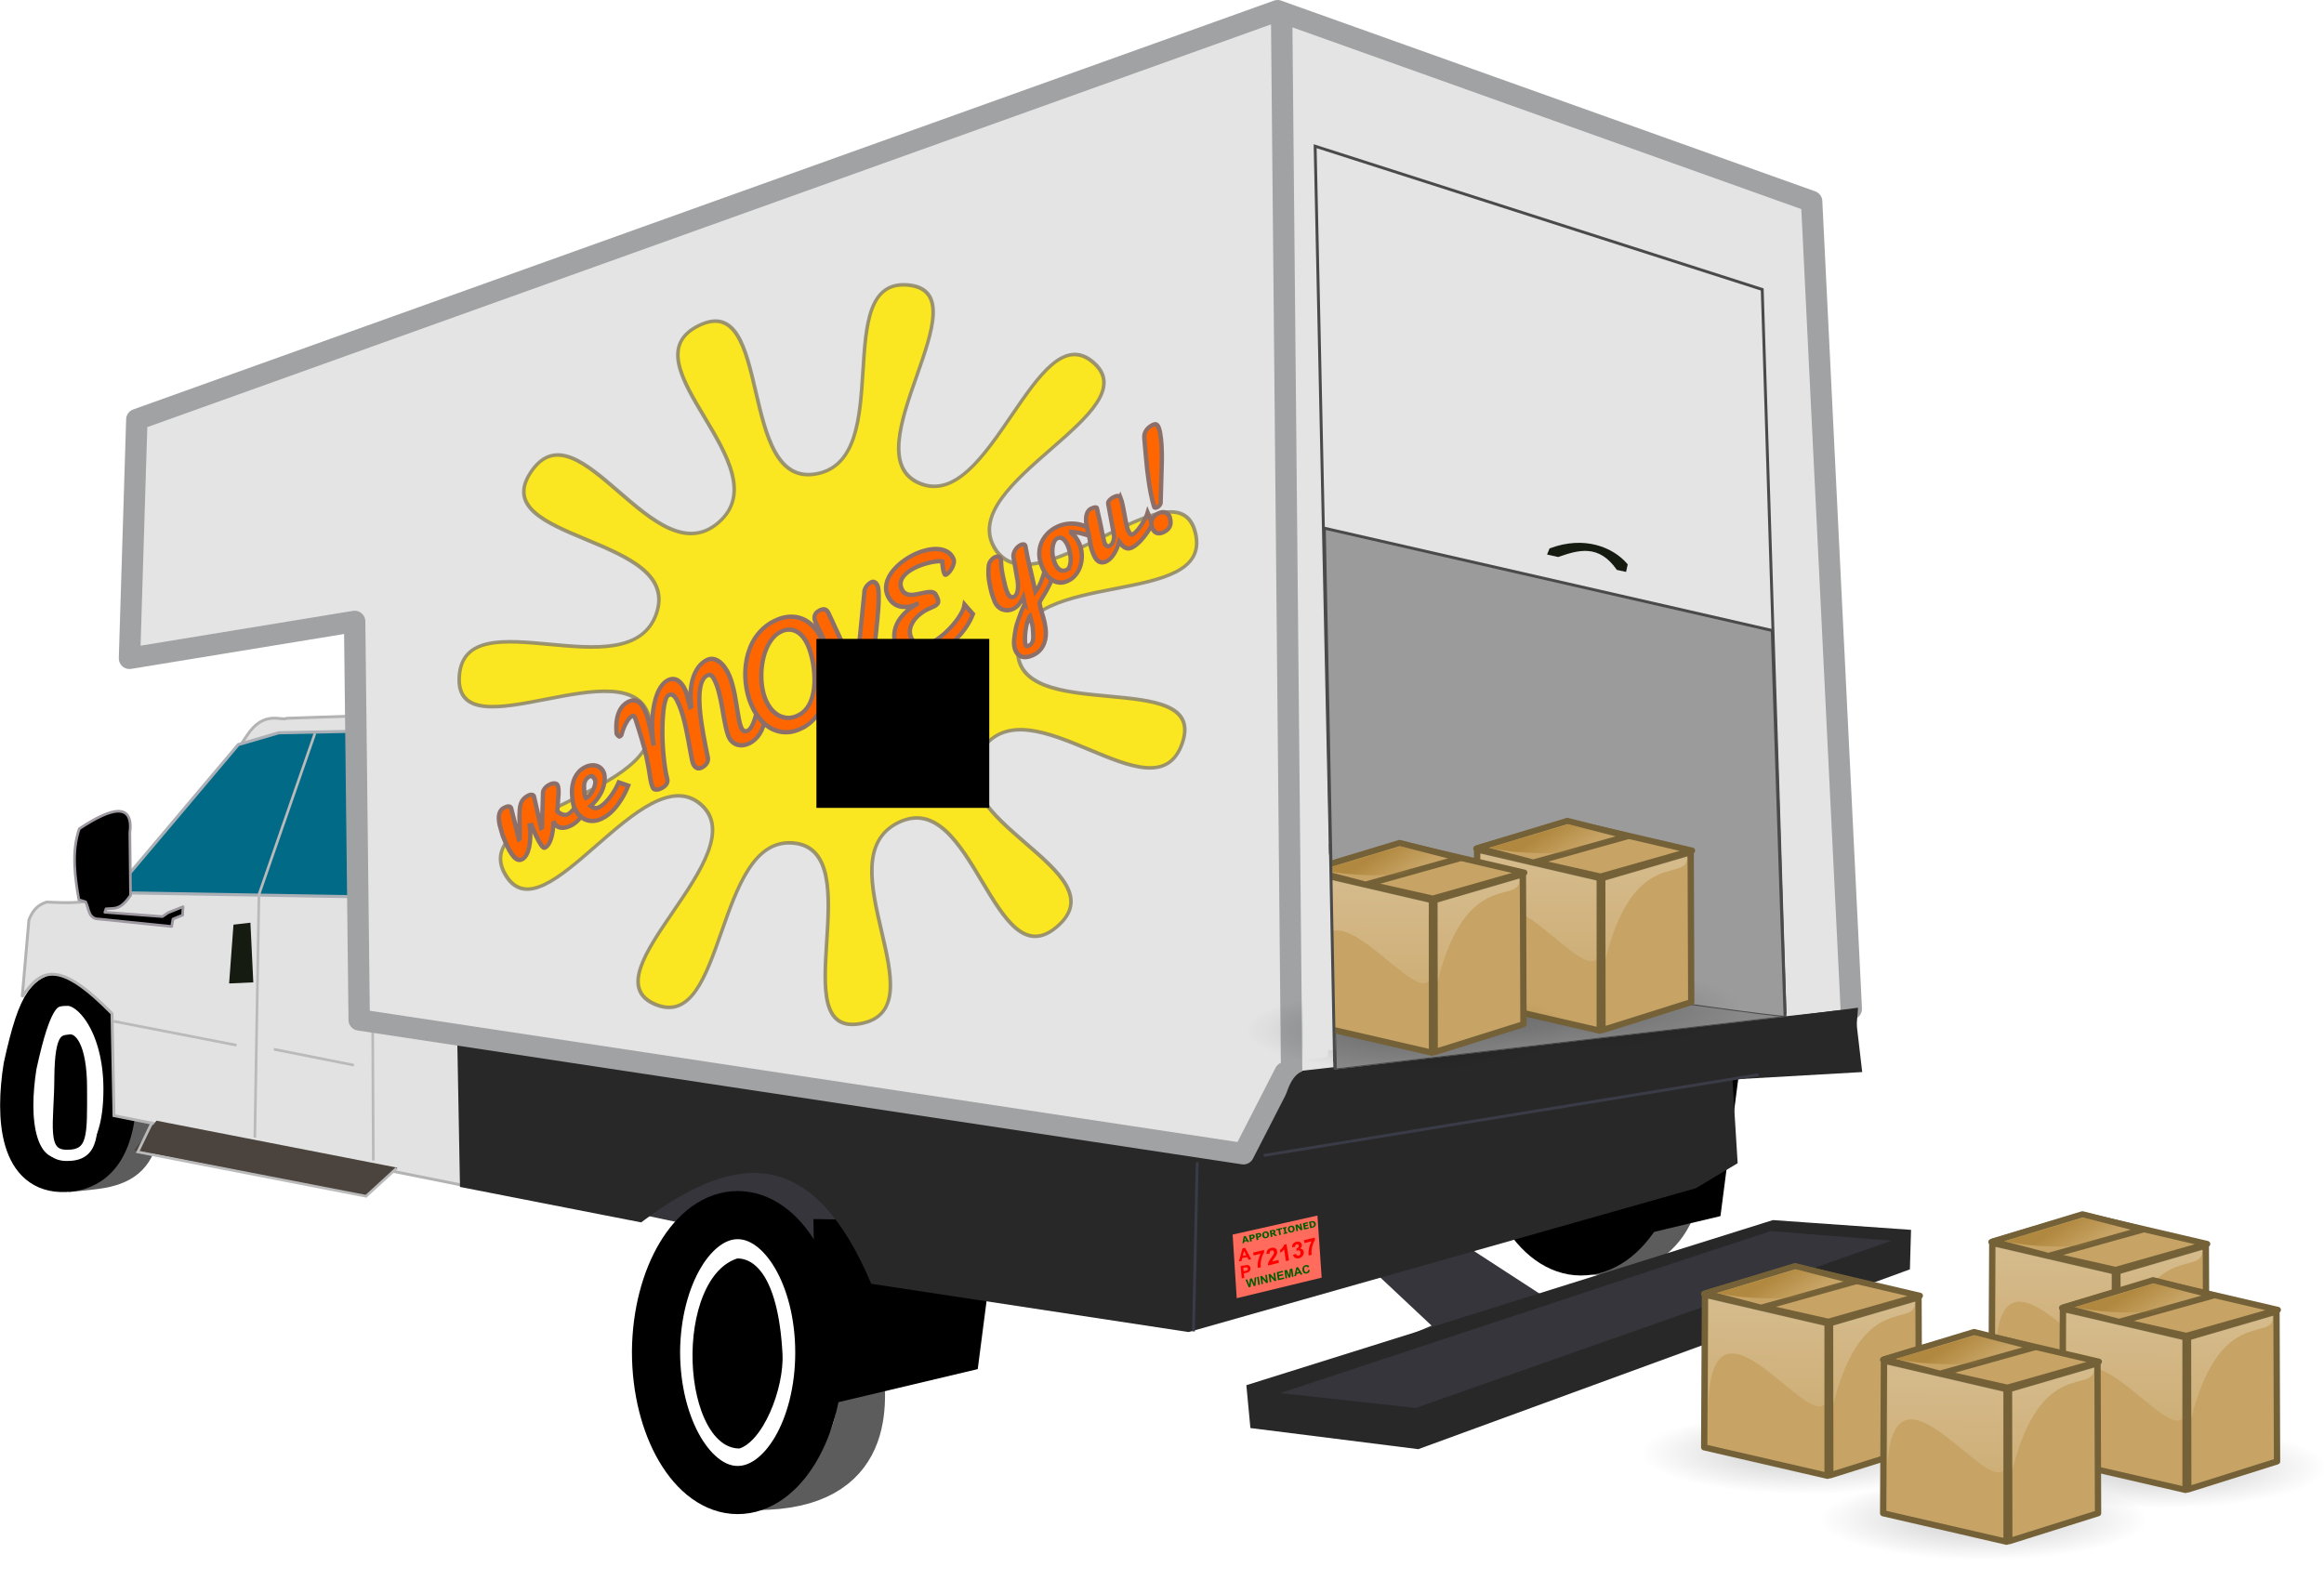 <?xml version="1.0" encoding="UTF-8" standalone="no"?>
<!-- Created with Inkscape (http://www.inkscape.org/) -->

<svg
   xmlns:dc="http://purl.org/dc/elements/1.1/"
   xmlns:cc="http://creativecommons.org/ns#"
   xmlns:rdf="http://www.w3.org/1999/02/22-rdf-syntax-ns#"
   xmlns:svg="http://www.w3.org/2000/svg"
   xmlns="http://www.w3.org/2000/svg"
   xmlns:xlink="http://www.w3.org/1999/xlink"
   xmlns:sodipodi="http://sodipodi.sourceforge.net/DTD/sodipodi-0.dtd"
   xmlns:inkscape="http://www.inkscape.org/namespaces/inkscape"
   id="svg2"
   sodipodi:docname="Moving-Truck-open-remix.svg"
   inkscape:export-filename="C:\Documents and Settings\Owner\Desktop\SVG\Paul's Images\box truck 1.png"
   viewBox="0 0 2412.465 1640.754"
   sodipodi:version="0.32"
   inkscape:export-xdpi="89.419998"
   version="1.0"
   inkscape:output_extension="org.inkscape.output.svg.inkscape"
   inkscape:export-ydpi="89.419998"
   inkscape:version="0.91 r13725"
   width="2412.465"
   height="1640.754">
  <defs
     id="defs4">
    <linearGradient
       inkscape:collect="always"
       id="linearGradient4294">
      <stop
         offset="0"
         style="stop-color:#ffffff;stop-opacity:0.668"
         id="stop4296" />
      <stop
         offset="1"
         style="stop-color:#ffffff;stop-opacity:0"
         id="stop4298" />
    </linearGradient>
    <radialGradient
       inkscape:collect="always"
       r="61.166"
       gradientTransform="matrix(1.018,0,0,0.131,127.26,37.243)"
       cx="-59.603"
       cy="522.12"
       gradientUnits="userSpaceOnUse"
       id="radialGradient3861">
      <stop
         offset="0"
         style="stop-color:#000000;stop-opacity:.208"
         id="stop5032" />
      <stop
         offset="1"
         style="stop-color:#000000;stop-opacity:0"
         id="stop5034" />
    </radialGradient>
    <linearGradient
       inkscape:collect="always"
       x1="-81.671"
       y1="-10.987"
       gradientTransform="matrix(0.341,0,0,0.341,-11.945,32.258)"
       x2="-83.837"
       gradientUnits="userSpaceOnUse"
       xlink:href="#linearGradient4294"
       y2="190.88"
       id="linearGradient3863" />
    <linearGradient
       inkscape:collect="always"
       x1="-79.732"
       y1="63.817"
       gradientTransform="matrix(-1,0,0,-1,-113.13,122.66)"
       x2="-82.773"
       gradientUnits="userSpaceOnUse"
       y2="59.333"
       id="linearGradient3867">
      <stop
         offset="0"
         style="stop-color:#b1883f"
         id="stop3817" />
      <stop
         offset="1"
         style="stop-color:#b1883f;stop-opacity:0"
         id="stop3819" />
    </linearGradient>
    <linearGradient
       inkscape:collect="always"
       xlink:href="#linearGradient4294"
       id="linearGradient15760"
       gradientUnits="userSpaceOnUse"
       gradientTransform="matrix(0.341,0,0,0.341,-11.945,32.258)"
       x1="-81.671"
       y1="-10.987"
       x2="-83.837"
       y2="190.88" />
    <radialGradient
       inkscape:collect="always"
       xlink:href="#radialGradient3861"
       id="radialGradient15782"
       gradientUnits="userSpaceOnUse"
       gradientTransform="matrix(1.018,0,0,0.131,127.26,37.243)"
       cx="-59.603"
       cy="522.12"
       r="61.166" />
    <linearGradient
       inkscape:collect="always"
       xlink:href="#linearGradient4294"
       id="linearGradient15784"
       gradientUnits="userSpaceOnUse"
       gradientTransform="matrix(0.341,0,0,0.341,-11.945,32.258)"
       x1="-81.671"
       y1="-10.987"
       x2="-83.837"
       y2="190.88" />
    <linearGradient
       inkscape:collect="always"
       xlink:href="#linearGradient4294"
       id="linearGradient15786"
       gradientUnits="userSpaceOnUse"
       gradientTransform="matrix(0.341,0,0,0.341,-11.945,32.258)"
       x1="-81.671"
       y1="-10.987"
       x2="-83.837"
       y2="190.88" />
    <linearGradient
       inkscape:collect="always"
       xlink:href="#linearGradient3867"
       id="linearGradient15788"
       gradientUnits="userSpaceOnUse"
       gradientTransform="matrix(-1,0,0,-1,-113.13,122.66)"
       x1="-79.732"
       y1="63.817"
       x2="-82.773"
       y2="59.333" />
    <radialGradient
       inkscape:collect="always"
       xlink:href="#radialGradient3861"
       id="radialGradient15810"
       gradientUnits="userSpaceOnUse"
       gradientTransform="matrix(1.018,0,0,0.131,127.26,37.243)"
       cx="-59.603"
       cy="522.12"
       r="61.166" />
    <linearGradient
       inkscape:collect="always"
       xlink:href="#linearGradient4294"
       id="linearGradient15812"
       gradientUnits="userSpaceOnUse"
       gradientTransform="matrix(0.341,0,0,0.341,-11.945,32.258)"
       x1="-81.671"
       y1="-10.987"
       x2="-83.837"
       y2="190.88" />
    <linearGradient
       inkscape:collect="always"
       xlink:href="#linearGradient4294"
       id="linearGradient15814"
       gradientUnits="userSpaceOnUse"
       gradientTransform="matrix(0.341,0,0,0.341,-11.945,32.258)"
       x1="-81.671"
       y1="-10.987"
       x2="-83.837"
       y2="190.88" />
    <linearGradient
       inkscape:collect="always"
       xlink:href="#linearGradient3867"
       id="linearGradient15816"
       gradientUnits="userSpaceOnUse"
       gradientTransform="matrix(-1,0,0,-1,-113.13,122.66)"
       x1="-79.732"
       y1="63.817"
       x2="-82.773"
       y2="59.333" />
    <radialGradient
       inkscape:collect="always"
       xlink:href="#radialGradient3861"
       id="radialGradient15838"
       gradientUnits="userSpaceOnUse"
       gradientTransform="matrix(1.018,0,0,0.131,127.26,37.243)"
       cx="-59.603"
       cy="522.12"
       r="61.166" />
    <linearGradient
       inkscape:collect="always"
       xlink:href="#linearGradient4294"
       id="linearGradient15840"
       gradientUnits="userSpaceOnUse"
       gradientTransform="matrix(0.341,0,0,0.341,-11.945,32.258)"
       x1="-81.671"
       y1="-10.987"
       x2="-83.837"
       y2="190.88" />
    <linearGradient
       inkscape:collect="always"
       xlink:href="#linearGradient4294"
       id="linearGradient15842"
       gradientUnits="userSpaceOnUse"
       gradientTransform="matrix(0.341,0,0,0.341,-11.945,32.258)"
       x1="-81.671"
       y1="-10.987"
       x2="-83.837"
       y2="190.88" />
    <linearGradient
       inkscape:collect="always"
       xlink:href="#linearGradient3867"
       id="linearGradient15844"
       gradientUnits="userSpaceOnUse"
       gradientTransform="matrix(-1,0,0,-1,-113.13,122.66)"
       x1="-79.732"
       y1="63.817"
       x2="-82.773"
       y2="59.333" />
    <radialGradient
       inkscape:collect="always"
       xlink:href="#radialGradient3861"
       id="radialGradient15866"
       gradientUnits="userSpaceOnUse"
       gradientTransform="matrix(1.018,0,0,0.131,127.26,37.243)"
       cx="-59.603"
       cy="522.12"
       r="61.166" />
    <linearGradient
       inkscape:collect="always"
       xlink:href="#linearGradient4294"
       id="linearGradient15868"
       gradientUnits="userSpaceOnUse"
       gradientTransform="matrix(0.341,0,0,0.341,-11.945,32.258)"
       x1="-81.671"
       y1="-10.987"
       x2="-83.837"
       y2="190.88" />
    <linearGradient
       inkscape:collect="always"
       xlink:href="#linearGradient4294"
       id="linearGradient15870"
       gradientUnits="userSpaceOnUse"
       gradientTransform="matrix(0.341,0,0,0.341,-11.945,32.258)"
       x1="-81.671"
       y1="-10.987"
       x2="-83.837"
       y2="190.88" />
    <linearGradient
       inkscape:collect="always"
       xlink:href="#linearGradient3867"
       id="linearGradient15872"
       gradientUnits="userSpaceOnUse"
       gradientTransform="matrix(-1,0,0,-1,-113.13,122.66)"
       x1="-79.732"
       y1="63.817"
       x2="-82.773"
       y2="59.333" />
    <radialGradient
       inkscape:collect="always"
       xlink:href="#radialGradient3861"
       id="radialGradient15894"
       gradientUnits="userSpaceOnUse"
       gradientTransform="matrix(1.018,0,0,0.131,127.26,37.243)"
       cx="-59.603"
       cy="522.12"
       r="61.166" />
    <linearGradient
       inkscape:collect="always"
       xlink:href="#linearGradient4294"
       id="linearGradient15896"
       gradientUnits="userSpaceOnUse"
       gradientTransform="matrix(0.341,0,0,0.341,-11.945,32.258)"
       x1="-81.671"
       y1="-10.987"
       x2="-83.837"
       y2="190.88" />
    <linearGradient
       inkscape:collect="always"
       xlink:href="#linearGradient4294"
       id="linearGradient15898"
       gradientUnits="userSpaceOnUse"
       gradientTransform="matrix(0.341,0,0,0.341,-11.945,32.258)"
       x1="-81.671"
       y1="-10.987"
       x2="-83.837"
       y2="190.88" />
    <linearGradient
       inkscape:collect="always"
       xlink:href="#linearGradient3867"
       id="linearGradient15900"
       gradientUnits="userSpaceOnUse"
       gradientTransform="matrix(-1,0,0,-1,-113.13,122.66)"
       x1="-79.732"
       y1="63.817"
       x2="-82.773"
       y2="59.333" />
    <radialGradient
       inkscape:collect="always"
       xlink:href="#radialGradient3861"
       id="radialGradient15902"
       gradientUnits="userSpaceOnUse"
       gradientTransform="matrix(1.018,0,0,0.131,127.26,37.243)"
       cx="-59.603"
       cy="522.12"
       r="61.166" />
    <linearGradient
       inkscape:collect="always"
       xlink:href="#linearGradient3867"
       id="linearGradient15904"
       gradientUnits="userSpaceOnUse"
       gradientTransform="matrix(-1,0,0,-1,-113.13,122.66)"
       x1="-79.732"
       y1="63.817"
       x2="-82.773"
       y2="59.333" />
    <filter
       inkscape:collect="always"
       style="color-interpolation-filters:sRGB"
       id="filter15956"
       x="-0.119"
       width="1.237"
       y="-0.062"
       height="1.124">
      <feGaussianBlur
         inkscape:collect="always"
         stdDeviation="0.427"
         id="feGaussianBlur15958" />
    </filter>
  </defs>
  <sodipodi:namedview
     id="base"
     bordercolor="#666666"
     inkscape:pageshadow="2"
     guidetolerance="10"
     pagecolor="#ffffff"
     gridtolerance="10000"
     inkscape:window-height="1036"
     inkscape:zoom="0.38925483"
     objecttolerance="10"
     borderopacity="1.0"
     inkscape:current-layer="g15572"
     inkscape:cx="1460.3778"
     inkscape:cy="714.7646"
     inkscape:window-y="0"
     inkscape:window-x="9"
     inkscape:window-width="1916"
     inkscape:pageopacity="0.0"
     inkscape:document-units="px"
     showgrid="false"
     fit-margin-top="0"
     fit-margin-left="0"
     fit-margin-right="0"
     fit-margin-bottom="0"
     inkscape:window-maximized="0" />
  <g
     id="layer1"
     inkscape:label="Layer 1"
     inkscape:groupmode="layer"
     transform="translate(-188.666,33.707)">
    <flowRoot
       id="flowRoot26804"
       xml:space="preserve"
       style="fill:#000000;stroke:#000000"
       transform="matrix(1.188,0,0,1.188,-2951,-1173.4)"><flowRegion
         id="flowRegion26806"><rect
           id="rect26808"
           style="fill:#000000;stroke:#000000"
           height="6.718"
           width="18.385"
           y="642.77"
           x="761.2" /></flowRegion><flowPara
         id="flowPara26810">Pp</flowPara></flowRoot>    <flowRoot
       id="flowRoot4632"
       xml:space="preserve"
       style="fill:#000000;stroke:#000000"
       transform="translate(-1947.2,-460.88)"><flowRegion
         id="flowRegion4634"><rect
           id="rect4636"
           style="fill:#000000;stroke:#000000"
           height="6.718"
           width="18.385"
           y="642.77"
           x="761.2" /></flowRegion><flowPara
         id="flowPara4638">Pp</flowPara></flowRoot>    <g
       id="g15572"
       transform="matrix(3,0,0,3,-2349.133,-1503.977)">
      <g
         id="g15960">
        <path
           inkscape:connector-curvature="0"
           id="path5464"
           sodipodi:nodetypes="cs"
           style="fill:none;stroke:#5c5c5c;stroke-width:16.655;stroke-linecap:square;stroke-linejoin:round"
           d="m 1426.8,889.45 c 1.3,13.88 -3.9,38.07 -34.1,32.89" />
        <path
           inkscape:connector-curvature="0"
           id="path5468"
           sodipodi:nodetypes="ccccc"
           style="fill:#000000;fill-rule:evenodd;stroke:#000000;stroke-width:1px"
           d="m 1440.8,910.57 -54.7,13 -1.2,-64 62.4,0.86 -6.5,50.14 z" />
        <path
           inkscape:connector-curvature="0"
           id="path5466"
           sodipodi:nodetypes="csssc"
           style="fill:none;stroke:#000000;stroke-width:16.655;stroke-linecap:square;stroke-linejoin:round"
           d="m 1364.8,875.33 c 0,26.25 12.6,47.87 28.2,47.87 15.6,0 28.3,-21.31 28.3,-47.55 0,-26.25 -12.7,-47.55 -28.3,-47.55 -15.4,0 -28,21.21 -28.2,47.23 z" />
        <rect
           style="opacity:1;fill:#ffffff;fill-opacity:1;fill-rule:evenodd;stroke:none;stroke-width:0.345;stroke-linecap:round;stroke-linejoin:round;stroke-miterlimit:4;stroke-dasharray:none;stroke-opacity:1"
           id="rect15562"
           width="35.489"
           height="58.638"
           x="855.087"
           y="835.882" />
        <g
           id="g2534"
           transform="matrix(-1,0,0,1,2289.9,-448.04)">
          <path
             id="path2376"
             sodipodi:nodetypes="cs"
             style="opacity:1;fill:none;stroke:#5c5c5c;stroke-width:17.54;stroke-linecap:square;stroke-linejoin:round"
             d="m 1392.7,1309.1 c 7.396,20.666 0.973,29.968 19.673,31.968"
             inkscape:connector-curvature="0" />
          <path
             id="path2414"
             sodipodi:nodetypes="csssc"
             style="fill:none;stroke:#000000;stroke-width:11.508;stroke-linecap:square;stroke-linejoin:round"
             d="m 1437.009,1307.036 c 2.905,18.276 1.308,38.667 -15.721,37.884 -10.639,-0.49 -18.861,-8.236 -18.861,-29.836 0,-21.7 10.273,-34.585 18.073,-34.585 7.6,0 11.174,2.128 16.509,26.537 z"
             inkscape:connector-curvature="0" />
          <path
             inkscape:connector-curvature="0"
             id="path2416"
             sodipodi:nodetypes="csssc"
             style="fill:#000000;stroke:#ffffff;stroke-width:3.877;stroke-linecap:square;stroke-linejoin:round;stroke-miterlimit:4;stroke-dasharray:none;stroke-opacity:1"
             d="m 1427.1,1310.7 c 0,16 3.3,27.3 -6.3,27.3 -9.5,0 -8.9,-7.2 -8.9,-23.2 0,-16 4.5,-21 8.1,-20.6 3.9,0.4 6.9,0.6 7.1,16.5 z" />
        </g>
        <path
           id="path2388"
           sodipodi:nodetypes="cccccssscccccc"
           style="fill:#e2e2e2;fill-rule:evenodd;stroke:#b3b3b3;stroke-opacity:1"
           d="m 1006.3,900.35 -0.6,-50.22 -34.91,-5.66 -0.466,-106.632 -25.284,0.849 c -1.469,1.055 -7.732,-3 -13.56,5.829 -0.572,0.866 -1.232,1.855 -1.996,2.986 -6.783,10.047 -25.601,37.208 -33.948,44.859 -12.174,11.158 -23.228,10.338 -33.508,9.93 -3.726,1.202 -5.013,3.624 -6.083,6.154 L 853.61,835.09 c 6.56,-9.85 12.79,-12.86 31.08,5.79 l 0.685,35.324 z"
           inkscape:connector-curvature="0" />
        <path
           inkscape:connector-curvature="0"
           id="path2384"
           sodipodi:nodetypes="cccccc"
           style="fill:#006a87;stroke:#abb0b6;stroke-width:1.062;stroke-linecap:square;stroke-linejoin:round"
           d="m 928.39,747.79 13.99,-4.09 27.32,-0.55 -2.04,57.27 -82.5,-1.4 43.23,-51.23 z" />
        <path
           id="path2402"
           sodipodi:nodetypes="ccccc"
           style="fill:#4b443e;fill-rule:evenodd"
           d="m 900.07,877.95 -7.7,10.21 79.97,15.79 11.109,-9.731 z"
           inkscape:connector-curvature="0" />
        <path
           id="rect4492"
           sodipodi:nodetypes="ccccccccccccc"
           style="fill:#35353b"
           d="M 1059.391,908.644 1089.7,885.81 l 248.4,25.66 43,27.92 75.4,-25.94 46.4,3.69 0.4,12.15 -164.4,53.02 -61.1,-6.57 63.5,-26.86 -20.9,-19.62 -158.2,1.148 z"
           inkscape:connector-curvature="0" />
        <g
           id="g2404"
           transform="matrix(-0.797,0,0,0.797,914.81,622.53)">
          <g
             id="g2511">
            <path
               inkscape:connector-curvature="0"
               id="path2406"
               sodipodi:nodetypes="cs"
               style="fill:none;stroke:#5c5c5c;stroke-width:20.91;stroke-linecap:square;stroke-linejoin:round"
               d="m -286.72,427.81 c -1.57,17.43 -4.66,53.45 49.51,51.19" />
            <path
               id="path2410"
               sodipodi:nodetypes="cscc"
               style="fill:#000000;stroke:#ffffff;stroke-width:8;stroke-linecap:square;stroke-linejoin:round"
               d="m -235.18,466.83 c -13.24,-3.5 -22.95,-29.36 -22.12,-45.27 1.92,-36.44 14.07,-45.56 24.19,-45.26 32.607,9.385 28.948,91.303 -2.07,90.53 z"
               inkscape:connector-curvature="0" />
            <path
               inkscape:connector-curvature="0"
               id="path2408"
               sodipodi:nodetypes="csssc"
               style="fill:none;stroke:#000000;stroke-width:20.91;stroke-linecap:square;stroke-linejoin:round"
               d="m -198.39,420.77 c 0,32.95 -15.88,60.09 -35.45,60.09 -19.57,0 -35.45,-26.74 -35.45,-59.69 0,-32.95 15.88,-59.69 35.45,-59.69 19.4,0 35.19,26.62 35.45,59.29 z" />
          </g>
        </g>
        <path
           inkscape:connector-curvature="0"
           id="path2422"
           style="fill:#000000;fill-rule:evenodd;stroke:#9e98a1;stroke-width:0.925;stroke-linecap:round;stroke-linejoin:round"
           d="m 873.22,801.48 2.32,0.72 c 1.26,2.28 0.82,6.03 4.81,5.98 l 24.99,2.56 0.44,-2.57 3.34,-1.37 0.15,-2.91 -5.2,2.09 -1.94,1.33 -19.92,-1.5 0.41,-1.19 c 3.15,-0.27 4.94,0.48 8.49,-4.65 l -0.24,-21.55 c 1.31,-10.4 -5.83,-9.27 -17.48,-1.52 -2.86,8.05 -1.42,17.35 -0.17,24.58 z" />
        <path
           id="path2432"
           sodipodi:nodetypes="ccccccccccccc"
           style="fill:none;stroke:#bbbaba;stroke-width:0.917px"
           d="M 975.107,891.732 974.87,841.23 m 8.267,53.212 -10.54,9.656 -78.99,-15.334 L 898.67,878.28 m 35.44,5.515 L 935.54,799.66 954.91,743.91 m 13.49,114.82 -27.71,-5.5 m -12.95,-1.41 -42.507,-8.283"
           inkscape:connector-curvature="0" />
        <g
           id="g2434"
           style="fill:#151b11"
           transform="translate(1109.4,95.256)">
          <path
             inkscape:connector-curvature="0"
             id="path2438"
             sodipodi:nodetypes="ccccc"
             style="fill:#151b11"
             d="m -184.19,735.2 1.51,-20.35 5.86,-0.68 1,20.65 -8.37,0.38 z" />
        </g>
        <path
           inkscape:connector-curvature="0"
           id="path2390"
           sodipodi:nodetypes="ccccc"
           style="fill:#000000;fill-rule:evenodd;stroke:#000000;stroke-width:1px"
           d="m 1183.8,963.52 -54.7,12.99 -1.2,-64 62.4,0.86 -6.5,50.15 z" />
        <path
           inkscape:connector-curvature="0"
           id="path2380"
           sodipodi:nodetypes="cccccccccccccccccccccc"
           style="fill:#282828;fill-rule:evenodd"
           d="m 1288.9,972.23 46.9,5.14 164.7,-57.9 -41.9,-3.33 -169.7,56.09 z m 143.8,-70.89 14.5,-8.67 -1.8,-28.98 44.9,-2.57 -2.7,-23.13 -484,-18.28 1.5,81.16 62.7,12.28 c 34.4,-26.08 60.1,-24.84 79.6,21.24 l 109.8,16.71 m 202.2,-38.75 -182.2,57.14 1.4,14.83 58.1,7.31 170.1,-62.23 0.4,-13.67 -47.8,-3.38 z" />
        <path
           id="path2394"
           sodipodi:nodetypes="ccccccccccc"
           style="fill:#e4e4e4;fill-opacity:1;fill-rule:evenodd;stroke:#a1a2a4;stroke-width:7.4;stroke-linecap:round;stroke-linejoin:round;stroke-miterlimit:4;stroke-dasharray:none"
           d="m 1290.6,861.32 -14.4,28.07 -305.98,-46.31 -1.57,-137.92 -77.91,12.77 2.54,-82.65 394.72,-141.49 184.8,66.01 13.714,279.467 M 1289.407,495.59 1292.9,864.96"
           inkscape:connector-curvature="0" />
        <g
           id="g2440"
           inkscape:transform-center-x="55.797385"
           inkscape:transform-center-y="10.02243"
           transform="matrix(0.995,-0.185,0.095,0.987,2439.5,518.479)">
          <g
             id="g2516">
            <path
               id="path2442"
               sodipodi:nodetypes="ccccc"
               style="fill:#ff6c5d;fill-rule:evenodd"
               d="m -1190.2,181.05 29.6,-1.12 -0.6,21.66 -29.7,1.65 0.7,-22.19 z"
               inkscape:connector-curvature="0" />
            <g
               transform="matrix(0.996,-0.037,0.078,1.001,0,0)"
               style="font-weight:bold;font-size:10.979px;line-height:100%;font-family:'Franklin Gothic Book';fill:#005d00;fill-rule:evenodd"
               id="text2444">
              <path
                 d="m -1200.514,140.057 -0.608,0 -0.158,-0.461 -0.846,0 -0.158,0.461 -0.593,0 0.842,-2.281 0.677,0 0.842,2.281 z m -0.908,-0.879 -0.28,-0.818 -0.28,0.818 0.561,0 z"
                 style="font-size:3.137px;font-family:'Franklin Gothic Book';fill:#005d00"
                 id="path15505"
                 inkscape:connector-curvature="0" />
              <path
                 d="m -1198.3,138.496 q 0,0.153 -0.054,0.3 -0.054,0.146 -0.153,0.245 -0.136,0.135 -0.305,0.204 -0.167,0.069 -0.417,0.069 l -0.366,0 0,0.743 -0.588,0 0,-2.281 0.968,0 q 0.217,0 0.366,0.038 0.15,0.037 0.265,0.112 0.138,0.09 0.21,0.231 0.073,0.141 0.073,0.339 z m -0.608,0.014 q 0,-0.097 -0.052,-0.165 -0.052,-0.07 -0.121,-0.098 -0.092,-0.037 -0.179,-0.04 -0.087,-0.005 -0.233,-0.005 l -0.101,0 0,0.683 0.169,0 q 0.15,0 0.247,-0.018 0.098,-0.018 0.164,-0.073 0.057,-0.049 0.081,-0.116 0.026,-0.069 0.026,-0.167 z"
                 style="font-size:3.137px;font-family:'Franklin Gothic Book';fill:#005d00"
                 id="path15507"
                 inkscape:connector-curvature="0" />
              <path
                 d="m -1196.003,138.496 q 0,0.153 -0.054,0.3 -0.054,0.146 -0.153,0.245 -0.136,0.135 -0.305,0.204 -0.167,0.069 -0.417,0.069 l -0.366,0 0,0.743 -0.588,0 0,-2.281 0.968,0 q 0.217,0 0.366,0.038 0.15,0.037 0.265,0.112 0.138,0.09 0.21,0.231 0.073,0.141 0.073,0.339 z m -0.608,0.014 q 0,-0.097 -0.052,-0.165 -0.052,-0.07 -0.121,-0.098 -0.092,-0.037 -0.179,-0.04 -0.087,-0.005 -0.233,-0.005 l -0.101,0 0,0.683 0.168,0 q 0.15,0 0.247,-0.018 0.098,-0.018 0.164,-0.073 0.057,-0.049 0.081,-0.116 0.026,-0.069 0.026,-0.167 z"
                 style="font-size:3.137px;font-family:'Franklin Gothic Book';fill:#005d00"
                 id="path15509"
                 inkscape:connector-curvature="0" />
              <path
                 d="m -1193.37,138.917 q 0,0.545 -0.312,0.867 -0.312,0.32 -0.864,0.32 -0.55,0 -0.862,-0.32 -0.312,-0.322 -0.312,-0.867 0,-0.55 0.312,-0.868 0.312,-0.32 0.862,-0.32 0.548,0 0.862,0.32 0.314,0.319 0.314,0.868 z m -0.78,0.577 q 0.086,-0.104 0.127,-0.245 0.041,-0.142 0.041,-0.334 0,-0.205 -0.047,-0.349 -0.048,-0.144 -0.124,-0.233 -0.078,-0.092 -0.181,-0.133 -0.101,-0.041 -0.211,-0.041 -0.112,0 -0.211,0.04 -0.098,0.04 -0.181,0.132 -0.077,0.086 -0.126,0.237 -0.047,0.15 -0.047,0.349 0,0.204 0.046,0.348 0.047,0.142 0.124,0.233 0.077,0.09 0.179,0.133 0.103,0.043 0.216,0.043 0.113,0 0.216,-0.043 0.103,-0.044 0.179,-0.136 z"
                 style="font-size:3.137px;font-family:'Franklin Gothic Book';fill:#005d00"
                 id="path15511"
                 inkscape:connector-curvature="0" />
              <path
                 d="m -1191.638,138.475 q 0,-0.086 -0.035,-0.147 -0.035,-0.061 -0.121,-0.097 -0.06,-0.025 -0.139,-0.029 -0.08,-0.006 -0.185,-0.006 l -0.213,0 0,0.614 0.181,0 q 0.141,0 0.236,-0.014 0.095,-0.014 0.159,-0.063 0.061,-0.048 0.089,-0.104 0.029,-0.058 0.029,-0.155 z m 0.917,1.582 -0.718,0 -0.622,-0.836 -0.271,0 0,0.836 -0.585,0 0,-2.281 0.986,0 q 0.202,0 0.348,0.023 0.145,0.023 0.273,0.1 0.129,0.077 0.204,0.199 0.077,0.121 0.077,0.305 0,0.253 -0.118,0.412 -0.116,0.159 -0.334,0.265 l 0.761,0.977 z"
                 style="font-size:3.137px;font-family:'Franklin Gothic Book';fill:#005d00"
                 id="path15513"
                 inkscape:connector-curvature="0" />
              <path
                 d="m -1188.681,138.217 -0.712,0 0,1.84 -0.588,0 0,-1.84 -0.712,0 0,-0.441 2.013,0 0,0.441 z"
                 style="font-size:3.137px;font-family:'Franklin Gothic Book';fill:#005d00"
                 id="path15515"
                 inkscape:connector-curvature="0" />
              <path
                 d="m -1187.094,140.057 -1.336,0 0,-0.404 0.374,0 0,-1.472 -0.374,0 0,-0.404 1.336,0 0,0.404 -0.374,0 0,1.472 0.374,0 0,0.404 z"
                 style="font-size:3.137px;font-family:'Franklin Gothic Book';fill:#005d00"
                 id="path15517"
                 inkscape:connector-curvature="0" />
              <path
                 d="m -1184.394,138.917 q 0,0.545 -0.312,0.867 -0.312,0.32 -0.864,0.32 -0.55,0 -0.862,-0.32 -0.312,-0.322 -0.312,-0.867 0,-0.55 0.312,-0.868 0.312,-0.32 0.862,-0.32 0.548,0 0.862,0.32 0.314,0.319 0.314,0.868 z m -0.78,0.577 q 0.086,-0.104 0.127,-0.245 0.041,-0.142 0.041,-0.334 0,-0.205 -0.047,-0.349 -0.047,-0.144 -0.124,-0.233 -0.078,-0.092 -0.181,-0.133 -0.101,-0.041 -0.211,-0.041 -0.112,0 -0.211,0.04 -0.098,0.04 -0.181,0.132 -0.077,0.086 -0.126,0.237 -0.047,0.15 -0.047,0.349 0,0.204 0.046,0.348 0.047,0.142 0.124,0.233 0.077,0.09 0.179,0.133 0.103,0.043 0.216,0.043 0.113,0 0.216,-0.043 0.103,-0.044 0.179,-0.136 z"
                 style="font-size:3.137px;font-family:'Franklin Gothic Book';fill:#005d00"
                 id="path15519"
                 inkscape:connector-curvature="0" />
              <path
                 d="m -1181.867,140.057 -0.567,0 -0.968,-1.565 0,1.565 -0.539,0 0,-2.281 0.703,0 0.832,1.307 0,-1.307 0.539,0 0,2.281 z"
                 style="font-size:3.137px;font-family:'Franklin Gothic Book';fill:#005d00"
                 id="path15521"
                 inkscape:connector-curvature="0" />
              <path
                 d="m -1179.632,140.057 -1.65,0 0,-2.281 1.65,0 0,0.441 -1.065,0 0,0.394 0.988,0 0,0.441 -0.988,0 0,0.564 1.065,0 0,0.441 z"
                 style="font-size:3.137px;font-family:'Franklin Gothic Book';fill:#005d00"
                 id="path15523"
                 inkscape:connector-curvature="0" />
              <path
                 d="m -1176.982,138.919 q 0,0.319 -0.146,0.571 -0.145,0.251 -0.368,0.386 -0.167,0.101 -0.366,0.141 -0.199,0.04 -0.472,0.04 l -0.804,0 0,-2.281 0.827,0 q 0.279,0 0.481,0.048 0.202,0.046 0.34,0.132 0.236,0.144 0.371,0.389 0.136,0.244 0.136,0.574 z m -0.608,-0.005 q 0,-0.225 -0.083,-0.384 -0.081,-0.161 -0.259,-0.251 -0.09,-0.044 -0.185,-0.06 -0.094,-0.017 -0.283,-0.017 l -0.149,0 0,1.428 0.149,0 q 0.21,0 0.308,-0.018 0.098,-0.02 0.191,-0.07 0.161,-0.092 0.236,-0.245 0.075,-0.155 0.075,-0.381 z"
                 style="font-size:3.137px;font-family:'Franklin Gothic Book';fill:#005d00"
                 id="path15525"
                 inkscape:connector-curvature="0" />
            </g>
            <g
               transform="matrix(0.998,-0.055,0.055,0.998,0,0)"
               style="font-weight:bold;font-size:14px;line-height:100%;font-family:Arial;fill:#005d00;fill-rule:evenodd"
               id="text2448">
              <path
                 d="m -1196.245,134.753 -0.684,-2.863 0.592,0 0.432,1.967 0.523,-1.967 0.688,0 0.502,2 0.439,-2 0.582,0 -0.695,2.863 -0.613,0 -0.57,-2.141 -0.568,2.141 -0.627,0 z"
                 style="font-size:4px;fill:#005d00"
                 id="path15472"
                 inkscape:connector-curvature="0" />
              <path
                 d="m -1192.896,134.753 0,-2.863 0.578,0 0,2.863 -0.578,0 z"
                 style="font-size:4px;fill:#005d00"
                 id="path15474"
                 inkscape:connector-curvature="0" />
              <path
                 d="m -1191.763,134.753 0,-2.863 0.562,0 1.172,1.912 0,-1.912 0.537,0 0,2.863 -0.58,0 -1.154,-1.867 0,1.867 -0.537,0 z"
                 style="font-size:4px;fill:#005d00"
                 id="path15476"
                 inkscape:connector-curvature="0" />
              <path
                 d="m -1188.872,134.753 0,-2.863 0.562,0 1.172,1.912 0,-1.912 0.537,0 0,2.863 -0.58,0 -1.154,-1.867 0,1.867 -0.537,0 z"
                 style="font-size:4px;fill:#005d00"
                 id="path15478"
                 inkscape:connector-curvature="0" />
              <path
                 d="m -1185.987,134.753 0,-2.863 2.123,0 0,0.484 -1.545,0 0,0.635 1.438,0 0,0.482 -1.438,0 0,0.779 1.6,0 0,0.482 -2.178,0 z"
                 style="font-size:4px;fill:#005d00"
                 id="path15480"
                 inkscape:connector-curvature="0" />
              <path
                 d="m -1183.323,134.753 0,-2.863 0.865,0 0.519,1.953 0.514,-1.953 0.867,0 0,2.863 -0.537,0 0,-2.254 -0.568,2.254 -0.557,0 -0.567,-2.254 0,2.254 -0.537,0 z"
                 style="font-size:4px;fill:#005d00"
                 id="path15482"
                 inkscape:connector-curvature="0" />
              <path
                 d="m -1177.405,134.753 -0.629,0 -0.25,-0.65 -1.145,0 -0.236,0.65 -0.613,0 1.115,-2.863 0.611,0 1.147,2.863 z m -1.064,-1.133 -0.395,-1.062 -0.387,1.062 0.781,0 z"
                 style="font-size:4px;fill:#005d00"
                 id="path15484"
                 inkscape:connector-curvature="0" />
              <path
                 d="m -1175.265,133.7 0.561,0.178 q -0.129,0.469 -0.43,0.697 -0.299,0.227 -0.76,0.227 -0.57,0 -0.938,-0.389 -0.367,-0.391 -0.367,-1.066 0,-0.715 0.369,-1.109 0.369,-0.396 0.971,-0.396 0.525,0 0.854,0.311 0.195,0.184 0.293,0.527 l -0.572,0.137 q -0.051,-0.223 -0.213,-0.352 -0.16,-0.129 -0.391,-0.129 -0.318,0 -0.518,0.229 -0.197,0.229 -0.197,0.74 0,0.543 0.195,0.773 0.195,0.23 0.508,0.23 0.23,0 0.396,-0.146 0.166,-0.146 0.238,-0.461 z"
                 style="font-size:4px;fill:#005d00"
                 id="path15486"
                 inkscape:connector-curvature="0" />
            </g>
            <g
               style="font-weight:bold;font-size:6px;line-height:100%;font-family:Arial;fill:#ff0000;fill-rule:evenodd"
               id="text2452">
              <path
                 d="m -1184.644,190.732 -0.943,0 -0.375,-0.976 -1.717,0 -0.354,0.976 -0.92,0 1.673,-4.295 0.917,0 1.72,4.295 z m -1.597,-1.699 -0.592,-1.594 -0.58,1.594 1.172,0 z"
                 id="path15500"
                 inkscape:connector-curvature="0" />
              <path
                 d="m -1188.517,196.732 0,-4.295 1.392,0 q 0.791,0 1.031,0.065 0.369,0.097 0.618,0.422 0.249,0.322 0.249,0.835 0,0.396 -0.144,0.665 -0.143,0.27 -0.366,0.425 -0.22,0.152 -0.448,0.202 -0.311,0.061 -0.899,0.061 l -0.565,0 0,1.62 -0.867,0 z m 0.867,-3.568 0,1.219 0.475,0 q 0.513,0 0.686,-0.067 0.173,-0.067 0.27,-0.211 0.1,-0.144 0.1,-0.334 0,-0.234 -0.138,-0.387 -0.138,-0.152 -0.349,-0.19 -0.155,-0.029 -0.624,-0.029 l -0.419,0 z"
                 id="path15502"
                 inkscape:connector-curvature="0" />
            </g>
            <g
               transform="matrix(0.998,-0.057,0.057,0.998,0,0)"
               style="font-weight:bold;font-size:8px;line-height:100%;font-family:Arial;fill:#ff0000;fill-rule:evenodd"
               id="text2458">
              <path
                 d="m -1193.056,121.833 0,-1.02 3.754,0 0,0.797 q -0.465,0.457 -0.945,1.312 -0.48,0.855 -0.734,1.82 -0.25,0.961 -0.246,1.719 l -1.059,0 q 0.027,-1.188 0.488,-2.422 0.465,-1.234 1.238,-2.207 l -2.496,0 z"
                 id="path15489"
                 inkscape:connector-curvature="0" />
              <path
                 d="m -1184.896,125.442 0,1.02 -3.848,0 q 0.062,-0.578 0.375,-1.094 0.312,-0.52 1.234,-1.375 0.742,-0.691 0.91,-0.938 0.227,-0.34 0.227,-0.672 0,-0.367 -0.199,-0.562 -0.195,-0.199 -0.543,-0.199 -0.344,0 -0.547,0.207 -0.203,0.207 -0.234,0.688 l -1.094,-0.109 q 0.098,-0.906 0.613,-1.301 0.516,-0.395 1.289,-0.395 0.848,0 1.332,0.457 0.484,0.457 0.484,1.137 0,0.387 -0.141,0.738 -0.137,0.348 -0.438,0.73 -0.199,0.254 -0.719,0.73 -0.519,0.477 -0.66,0.633 -0.137,0.156 -0.223,0.305 l 2.18,0 z"
                 id="path15491"
                 inkscape:connector-curvature="0" />
              <path
                 d="m -1181.341,126.462 -1.098,0 0,-4.137 q -0.602,0.562 -1.418,0.832 l 0,-0.996 q 0.43,-0.141 0.934,-0.531 0.504,-0.395 0.691,-0.918 l 0.891,0 0,5.75 z"
                 id="path15493"
                 inkscape:connector-curvature="0" />
              <path
                 d="m -1179.736,124.942 1.062,-0.129 q 0.051,0.406 0.274,0.621 0.223,0.215 0.539,0.215 0.34,0 0.57,-0.258 0.234,-0.258 0.234,-0.695 0,-0.414 -0.223,-0.656 -0.223,-0.242 -0.543,-0.242 -0.211,0 -0.504,0.082 l 0.121,-0.895 q 0.445,0.012 0.68,-0.191 0.234,-0.207 0.234,-0.547 0,-0.289 -0.172,-0.461 -0.172,-0.172 -0.457,-0.172 -0.281,0 -0.48,0.195 -0.199,0.195 -0.242,0.57 l -1.012,-0.172 q 0.105,-0.52 0.316,-0.828 0.215,-0.312 0.594,-0.488 0.383,-0.18 0.856,-0.18 0.809,0 1.297,0.516 0.402,0.422 0.402,0.953 0,0.754 -0.824,1.203 0.492,0.105 0.785,0.473 0.297,0.367 0.297,0.887 0,0.754 -0.551,1.285 -0.551,0.531 -1.371,0.531 -0.777,0 -1.289,-0.445 -0.512,-0.449 -0.594,-1.172 z"
                 id="path15495"
                 inkscape:connector-curvature="0" />
              <path
                 d="m -1175.244,121.833 0,-1.02 3.754,0 0,0.797 q -0.465,0.457 -0.945,1.312 -0.48,0.855 -0.734,1.82 -0.25,0.961 -0.246,1.719 l -1.059,0 q 0.027,-1.188 0.488,-2.422 0.465,-1.234 1.238,-2.207 l -2.496,0 z"
                 id="path15497"
                 inkscape:connector-curvature="0" />
            </g>
          </g>
        </g>
        <path
           inkscape:connector-curvature="0"
           id="path2528"
           sodipodi:nodetypes="cccc"
           style="fill:none;stroke:#4a4a4a;stroke-width:1px;stroke-opacity:1"
           d="m 1307.9,860.17 -6.9,-319.48 154.7,49.58 7.9,250.72" />
        <g
           id="g2530"
           style="fill:#151b11"
           transform="matrix(-0.128,0.992,-0.992,-0.128,2033.727,1093.192)">
          <path
             inkscape:connector-curvature="0"
             id="path2532"
             sodipodi:nodetypes="ccccccc"
             style="fill:#151b11"
             d="m -326.433,698.991 c -6.05,-11.33 -3.26,-21.85 2,-27.52 l 2.67,0.22 -0.29,3.26 c -8.08,7.3 -5.2,14 -1.83,20.67 l -0.35,3.95 z" />
        </g>
        <path
           inkscape:connector-curvature="0"
           id="path3521"
           sodipodi:nodetypes="cccc"
           style="fill:none;stroke:#393b46;stroke-width:1px"
           d="m 1260.2,892.29 -1.3,58.58 m 24.3,-60.89 171.2,-27.94" />
        <path
           style="fill:#282828;fill-opacity:1;fill-rule:evenodd;stroke:none;stroke-width:1px;stroke-linecap:butt;stroke-linejoin:miter;stroke-opacity:1"
           d="m 1288.466,886.328 c 0,0 0.408,-27.01 10.232,-25.607 9.824,1.403 190.169,-21.872 190.169,-21.872 l -1.112,13.796 -176.834,32.279 z"
           id="path15469"
           inkscape:connector-curvature="0"
           sodipodi:nodetypes="cscccc" />
        <path
           sodipodi:type="star"
           style="opacity:0.851;fill:#ffe600;fill-opacity:1;fill-rule:evenodd;stroke:#8c8569;stroke-width:1.5;stroke-linecap:round;stroke-linejoin:round;stroke-miterlimit:4;stroke-dasharray:none;stroke-opacity:1"
           id="path15539"
           sodipodi:sides="11"
           sodipodi:cx="1152.717"
           sodipodi:cy="705.57959"
           sodipodi:r1="156.09474"
           sodipodi:r2="78.047371"
           sodipodi:arg1="0.70225693"
           sodipodi:arg2="0.98785626"
           inkscape:flatsided="false"
           inkscape:rounded="0.4"
           inkscape:randomized="0"
           d="m 1271.878,806.408 c -21.738,25.69 -48.102,-54.196 -76.197,-35.671 -28.095,18.525 34.945,74.228 2.769,84.087 -32.176,9.86 -11.165,-71.598 -44.816,-71.203 -33.651,0.395 -10.733,81.337 -43.132,72.236 -32.399,-9.101 29.316,-66.269 0.794,-84.129 -28.523,-17.861 -53.003,62.623 -75.338,37.45 -22.335,-25.173 60.49,-39.899 46.151,-70.345 -14.338,-30.446 -78.445,24.026 -83.626,-9.226 -5.18,-33.252 72.459,-0.862 76.856,-34.227 4.398,-33.365 -78.982,-22.199 -65.362,-52.973 13.62,-30.774 61.422,38.449 83.16,12.758 21.738,-25.69 -54.442,-61.376 -26.347,-79.901 28.095,-18.525 30.884,65.552 63.061,55.693 32.176,-9.86 -12.617,-81.066 21.034,-81.461 33.651,-0.395 -9.459,71.844 22.941,80.945 32.399,9.101 33.213,-75.019 61.736,-57.158 28.523,17.861 -46.799,55.325 -24.463,80.498 22.335,25.173 68.499,-45.153 82.838,-14.708 14.338,30.446 -69.281,21.241 -64.1,54.493 5.18,33.252 82.037,-0.952 77.639,32.413 -4.398,33.365 -69.766,-19.587 -83.386,11.187 -13.62,30.774 69.528,43.552 47.79,69.242 z"
           inkscape:transform-center-x="0.76717556"
           inkscape:transform-center-y="0.99880089"
           transform="matrix(0.776,-0.374,0.286,0.739,37.379,627.173)" />
        <g
           transform="matrix(0.929,-0.474,0.37,0.888,0,126.594)"
           inkscape:transform-center-x="-1.309457"
           inkscape:transform-center-y="-2.8695751"
           style="font-style:normal;font-weight:normal;font-size:40px;line-height:125%;font-family:sans-serif;letter-spacing:0px;word-spacing:0px;fill:#000000;fill-opacity:1;stroke:none;stroke-width:1.5;stroke-linecap:butt;stroke-linejoin:miter;stroke-miterlimit:4;stroke-dasharray:none;stroke-opacity:1"
           id="text15527">
          <path
             d="m 673.539,1090.573 q -0.566,2.129 -1.348,3.906 -0.762,1.758 -1.641,3.047 -0.879,1.27 -1.816,1.992 -0.938,0.703 -1.836,0.703 -1.523,0 -2.246,-2.246 -0.703,-2.246 -0.703,-6.641 0,-0.625 0,-1.094 0,-0.488 0.019,-0.957 0.019,-0.488 0.156,-1.426 0.137,-0.957 0.195,-1.738 0.019,-0.195 0.078,-0.664 0.078,-0.488 0.215,-1.094 0.156,-0.606 0.391,-1.25 0.254,-0.664 0.625,-1.191 0.391,-0.547 0.898,-0.898 0.527,-0.351 1.25,-0.351 l 0.469,0.039 q 0.859,0 1.309,0.352 0.469,0.332 0.469,0.898 l -1.562,11.348 0.254,-0.019 q 0.859,-1.992 1.582,-4.024 0.742,-2.051 1.27,-3.359 0.547,-1.309 1.035,-2.285 0.508,-0.977 1.094,-1.621 0.586,-0.644 1.309,-0.957 0.742,-0.332 1.758,-0.332 0.859,0 1.309,0.352 0.469,0.332 0.469,0.898 l -1.816,11.348 0.293,-0.019 4.863,-11.211 q 0.234,-0.547 1.016,-0.957 0.781,-0.43 1.855,-0.43 1.113,0 1.797,0.469 0.684,0.449 0.684,1.172 0,0.547 -0.195,1.172 -0.176,0.625 -0.391,1.172 -0.215,0.527 -0.41,0.918 -0.195,0.371 -0.215,0.41 -0.43,0.781 -0.898,1.836 -0.449,1.055 -0.723,1.562 -0.332,0.586 -0.586,1.094 0.273,0.762 0.703,1.367 0.371,0.508 0.918,0.938 0.547,0.43 1.309,0.43 0.645,0 1.484,-0.332 0.84,-0.351 1.582,-0.781 0.879,-0.488 1.797,-1.113 l 0,4.59 q -1.289,0.82 -2.676,1.308 -1.367,0.488 -2.637,0.488 -0.996,0 -1.895,-0.234 -0.879,-0.234 -1.562,-0.742 -0.664,-0.508 -1.074,-1.309 -0.391,-0.82 -0.41,-1.973 -0.664,1.562 -1.387,2.871 -0.723,1.289 -1.484,2.227 -0.762,0.938 -1.543,1.465 -0.781,0.527 -1.562,0.527 -0.273,0 -0.488,-0.41 -0.195,-0.43 -0.332,-1.133 -0.137,-0.723 -0.234,-1.66 -0.078,-0.957 -0.137,-2.012 -0.039,-1.055 -0.059,-2.168 -0.019,-1.113 -0.019,-2.168 l -0.566,-0.098 z"
             style="font-style:normal;font-variant:normal;font-weight:normal;font-stretch:normal;font-family:Pacifico;-inkscape-font-specification:Pacifico;fill:#ff6600;stroke:#8c6f69;stroke-width:1.5;stroke-miterlimit:4;stroke-dasharray:none;stroke-opacity:1"
             id="path15542"
             inkscape:connector-curvature="0" />
          <path
             d="m 696.879,1100.222 q -1.836,0 -3.223,-0.664 -1.367,-0.664 -2.285,-1.777 -0.918,-1.133 -1.387,-2.598 -0.449,-1.484 -0.449,-3.106 0,-1.094 0.41,-2.598 0.41,-1.524 0.84,-2.695 0.449,-1.172 1.113,-2.227 0.664,-1.074 1.543,-1.875 0.898,-0.82 1.992,-1.289 1.113,-0.488 2.461,-0.488 1.094,0 2.031,0.351 0.938,0.352 1.621,0.996 0.703,0.625 1.094,1.523 0.391,0.898 0.391,2.012 0,1.211 -0.801,2.715 -0.781,1.504 -1.836,2.578 -1.055,1.074 -2.52,1.914 -1.445,0.84 -3.145,1.309 0.293,0.527 0.566,0.879 0.293,0.352 0.586,0.547 0.293,0.195 0.605,0.273 0.332,0.078 0.703,0.078 1.172,0 2.461,-0.469 1.309,-0.469 2.539,-1.172 1.23,-0.703 2.324,-1.523 1.094,-0.84 1.855,-1.582 l 2.52,2.617 q -1.719,1.777 -3.652,3.145 -0.84,0.586 -1.816,1.152 -0.957,0.566 -2.031,1.016 -1.055,0.43 -2.207,0.703 -1.133,0.254 -2.305,0.254 z m -2.598,-9.18 q 0.703,0 1.523,-0.352 0.84,-0.371 1.543,-0.938 0.723,-0.566 1.406,-1.523 0.684,-0.957 0.684,-1.582 0,-0.879 -0.332,-1.445 -0.312,-0.566 -0.781,-0.566 -0.84,0 -1.445,0.312 -0.586,0.312 -0.996,0.82 -0.391,0.488 -0.645,1.133 -0.234,0.625 -0.566,1.562 -0.312,0.938 -0.352,1.543 -0.039,0.606 -0.039,1.035 z"
             style="font-style:normal;font-variant:normal;font-weight:normal;font-stretch:normal;font-family:Pacifico;-inkscape-font-specification:Pacifico;fill:#ff6600;stroke:#8c6f69;stroke-width:1.5;stroke-miterlimit:4;stroke-dasharray:none;stroke-opacity:1"
             id="path15544"
             inkscape:connector-curvature="0" />
          <path
             d="m 721.684,1098.307 q -0.078,0.586 -0.371,0.957 -0.293,0.371 -0.703,0.586 -0.41,0.215 -0.879,0.312 -0.469,0.078 -0.898,0.078 -0.508,0 -0.996,-0.098 -0.469,-0.117 -0.84,-0.332 -0.371,-0.234 -0.586,-0.547 -0.215,-0.332 -0.215,-0.742 0,-0.801 0.078,-1.465 0.078,-0.684 0.234,-1.367 0.547,-2.285 0.957,-4.238 0.41,-1.973 0.703,-3.73 0.293,-1.758 0.508,-3.398 0.215,-1.66 0.371,-3.32 0.176,-1.68 0.312,-3.457 0.137,-1.777 0.293,-3.809 0,-0.176 0,-0.449 0,-0.274 -0.059,-0.508 -0.059,-0.254 -0.215,-0.43 -0.137,-0.176 -0.43,-0.176 -0.469,0 -1.152,0.332 -0.664,0.312 -1.406,0.859 -0.742,0.547 -1.484,1.289 -0.742,0.723 -1.367,1.562 -0.117,0.293 -0.371,0.43 -0.254,0.117 -0.566,0.117 -0.098,0 -0.195,-0.156 -0.117,-0.176 -0.195,-0.41 -0.098,-0.234 -0.156,-0.488 -0.059,-0.273 -0.059,-0.488 0,-0.117 0.078,-0.195 0.703,-2.305 1.582,-3.848 0.898,-1.562 1.875,-2.481 0.996,-0.938 2.012,-1.328 1.035,-0.391 1.973,-0.391 1.211,0 2.012,0.469 0.801,0.449 1.27,1.289 0.469,0.82 0.645,1.992 0.195,1.172 0.195,2.598 0,1.094 -0.176,2.559 -0.176,1.465 -0.449,3.086 -0.254,1.601 -0.566,3.223 -0.312,1.621 -0.605,3.027 0.625,-2.598 1.465,-4.981 0.859,-2.402 1.855,-4.473 1.016,-2.09 2.148,-3.769 1.133,-1.699 2.324,-2.91 1.211,-1.211 2.441,-1.875 1.23,-0.664 2.441,-0.664 0.898,0 1.66,0.391 0.762,0.391 1.309,1.211 0.547,0.82 0.84,2.07 0.312,1.25 0.312,2.969 0,0.156 -0.039,0.488 -0.019,0.332 -0.078,0.762 -0.039,0.43 -0.117,0.938 -0.059,0.488 -0.117,0.977 -0.156,1.172 -0.332,2.539 l 0.41,-0.019 q 0.762,-2.891 1.875,-5.195 1.113,-2.305 2.5,-3.906 1.387,-1.621 2.988,-2.48 1.602,-0.859 3.32,-0.859 1.191,0 2.109,0.703 0.938,0.703 1.562,1.914 0.625,1.191 0.957,2.812 0.332,1.601 0.332,3.398 0,1.68 -0.234,3.457 -0.215,1.758 -0.547,3.496 -0.332,1.719 -0.723,3.379 -0.371,1.66 -0.703,3.144 -0.332,1.484 -0.566,2.754 -0.215,1.25 -0.215,2.168 0,1.152 0.41,1.68 0.43,0.508 1.23,0.508 0.449,0 0.938,-0.234 0.508,-0.254 0.996,-0.644 0.508,-0.41 0.996,-0.918 0.488,-0.527 0.938,-1.074 1.035,-1.25 2.051,-2.871 0,0.02 0.176,0.41 0.137,0.332 0.449,1.133 0.312,0.801 0.879,2.305 -0.977,1.719 -2.012,2.91 -1.035,1.191 -2.109,1.953 -1.074,0.742 -2.188,1.074 -1.094,0.332 -2.188,0.332 -1.055,0 -2.07,-0.371 -0.996,-0.371 -1.777,-1.094 -0.781,-0.742 -1.25,-1.816 -0.469,-1.094 -0.469,-2.5 0,-0.156 0,-0.332 0.019,-0.176 0.039,-0.352 0.078,-1.309 0.332,-2.773 0.254,-1.484 0.566,-3.047 0.332,-1.562 0.684,-3.184 0.352,-1.621 0.645,-3.223 0.293,-1.621 0.488,-3.184 0.195,-1.582 0.195,-3.027 0,-0.879 -0.059,-1.582 -0.059,-0.723 -0.234,-1.211 -0.176,-0.508 -0.508,-0.781 -0.332,-0.273 -0.879,-0.273 -1.035,0 -1.953,0.723 -0.918,0.723 -1.738,1.992 -0.82,1.27 -1.543,3.008 -0.703,1.738 -1.348,3.769 -0.625,2.012 -1.172,4.238 -0.547,2.207 -1.016,4.453 -0.469,2.246 -0.879,4.434 -0.41,2.188 -0.762,4.141 -0.156,0.547 -0.488,0.938 -0.312,0.371 -0.742,0.605 -0.41,0.234 -0.879,0.352 -0.469,0.098 -0.938,0.098 -0.41,0 -0.82,-0.156 -0.391,-0.156 -0.703,-0.488 -0.293,-0.351 -0.488,-0.879 -0.176,-0.527 -0.176,-1.289 0,-0.508 0.234,-1.738 0.234,-1.25 0.586,-2.969 0.371,-1.738 0.781,-3.789 0.43,-2.07 0.781,-4.199 0.371,-2.148 0.605,-4.238 0.234,-2.09 0.234,-3.848 0,-1.211 -0.059,-2.168 -0.059,-0.957 -0.273,-1.621 -0.215,-0.664 -0.625,-1.016 -0.391,-0.351 -1.055,-0.351 -0.547,0 -1.25,0.742 -0.703,0.742 -1.523,2.051 -0.801,1.309 -1.66,3.086 -0.859,1.758 -1.719,3.809 -0.84,2.051 -1.641,4.297 -0.781,2.227 -1.445,4.473 -0.664,2.227 -1.172,4.375 -0.508,2.129 -0.762,4.004 z"
             style="font-style:normal;font-variant:normal;font-weight:normal;font-stretch:normal;font-family:Pacifico;-inkscape-font-specification:Pacifico;fill:#ff6600;stroke:#8c6f69;stroke-width:1.5;stroke-miterlimit:4;stroke-dasharray:none;stroke-opacity:1"
             id="path15546"
             inkscape:connector-curvature="0" />
          <path
             d="m 769.692,1103.972 q -2.91,0 -5.254,-1.191 -2.324,-1.192 -3.965,-3.32 -1.641,-2.148 -2.52,-5.098 -0.879,-2.969 -0.879,-6.504 0,-1.875 0.273,-3.848 0.273,-1.973 0.82,-3.926 0.566,-1.973 1.387,-3.848 0.84,-1.895 1.934,-3.574 1.113,-1.68 2.48,-3.086 1.367,-1.426 3.008,-2.441 1.66,-1.035 3.555,-1.601 1.914,-0.586 4.102,-0.586 2.93,0 5.234,1.055 2.324,1.055 3.906,2.949 1.602,1.895 2.441,4.531 0.859,2.617 0.859,5.781 0,2.617 -0.527,5.469 -0.508,2.832 -1.504,5.586 -0.996,2.734 -2.48,5.215 -1.484,2.48 -3.418,4.355 -1.934,1.875 -4.316,2.969 -2.363,1.113 -5.137,1.113 z m 0.469,-4.766 q 1.562,0 2.91,-0.605 1.348,-0.606 2.461,-1.66 1.133,-1.055 2.051,-2.461 0.938,-1.426 1.66,-3.047 0.723,-1.621 1.25,-3.359 0.547,-1.738 0.898,-3.438 0.352,-1.699 0.508,-3.262 0.176,-1.582 0.176,-2.871 0,-1.875 -0.41,-3.516 -0.41,-1.66 -1.25,-2.871 -0.82,-1.23 -2.09,-1.934 -1.25,-0.703 -2.93,-0.703 -1.797,0 -3.477,0.879 -1.68,0.859 -3.164,2.344 -1.484,1.465 -2.715,3.418 -1.23,1.934 -2.109,4.082 -0.879,2.148 -1.367,4.375 -0.488,2.227 -0.488,4.258 0,2.207 0.547,4.121 0.566,1.895 1.602,3.281 1.055,1.387 2.539,2.188 1.504,0.781 3.398,0.781 z"
             style="font-style:normal;font-variant:normal;font-weight:normal;font-stretch:normal;font-family:Pacifico;-inkscape-font-specification:Pacifico;fill:#ff6600;stroke:#8c6f69;stroke-width:1.5;stroke-miterlimit:4;stroke-dasharray:none;stroke-opacity:1"
             id="path15548"
             inkscape:connector-curvature="0" />
          <path
             d="m 788.539,1090.847 q 0,-0.039 -0.059,-0.684 -0.059,-0.645 -0.137,-1.719 -0.078,-1.074 -0.195,-2.461 -0.098,-1.406 -0.215,-2.93 -0.098,-1.543 -0.215,-3.125 -0.098,-1.602 -0.176,-3.047 -0.078,-1.465 -0.137,-2.676 -0.039,-1.23 -0.039,-2.031 0,-1.191 0.293,-1.836 0.312,-0.644 0.742,-0.938 0.43,-0.312 0.898,-0.351 0.469,-0.059 0.82,-0.059 0.723,0 1.172,0.195 0.469,0.195 0.723,0.586 0.273,0.371 0.371,0.918 0.098,0.547 0.098,1.23 l 0.859,23.223 12.715,-24.414 q 0.137,-0.469 0.469,-0.898 0.332,-0.43 0.801,-0.742 0.469,-0.332 1.035,-0.508 0.566,-0.195 1.172,-0.195 0.703,0 1.094,0.625 0.41,0.606 0.41,1.602 0,0.703 -0.371,1.875 -0.371,1.172 -0.996,2.637 -0.605,1.465 -1.426,3.144 -0.82,1.68 -1.719,3.418 -0.879,1.738 -1.797,3.457 -0.898,1.699 -1.719,3.203 -0.234,0.449 -0.352,0.938 -0.117,0.488 -0.117,0.977 0,0.742 0.293,1.445 0.293,0.703 0.898,1.25 0.625,0.547 1.562,0.879 0.957,0.312 2.266,0.312 0.312,0 0.684,-0.137 0.391,-0.137 0.801,-0.351 0.41,-0.234 0.84,-0.527 0.43,-0.293 0.84,-0.586 0.938,-0.703 1.934,-1.602 l -0.449,4.043 q -1.621,1.289 -3.242,2.07 -1.602,0.762 -3.008,0.762 -1.328,0 -2.363,-0.351 -1.016,-0.371 -1.738,-1.035 -0.723,-0.664 -1.094,-1.602 -0.371,-0.938 -0.371,-2.09 0,-0.586 0.117,-1.27 -1.152,2.695 -2.168,4.512 -0.996,1.797 -1.934,2.891 -0.938,1.074 -1.816,1.523 -0.879,0.469 -1.738,0.469 -1.172,0 -1.914,-0.391 -0.742,-0.391 -1.191,-1.074 -0.43,-0.703 -0.645,-1.66 -0.195,-0.957 -0.293,-2.07 -0.078,-1.113 -0.117,-2.344 -0.039,-1.23 -0.156,-2.48 z"
             style="font-style:normal;font-variant:normal;font-weight:normal;font-stretch:normal;font-family:Pacifico;-inkscape-font-specification:Pacifico;fill:#ff6600;stroke:#8c6f69;stroke-width:1.5;stroke-miterlimit:4;stroke-dasharray:none;stroke-opacity:1"
             id="path15550"
             inkscape:connector-curvature="0" />
          <path
             d="m 836.703,1095.339 q -1.582,1.68 -3.574,2.949 -1.973,1.25 -4.141,2.09 -2.148,0.859 -4.375,1.289 -2.227,0.43 -4.316,0.43 -2.305,0 -4.336,-0.547 -2.031,-0.527 -3.555,-1.621 -1.523,-1.113 -2.422,-2.793 -0.879,-1.699 -0.879,-4.023 0,-1.973 0.703,-3.789 0.723,-1.816 2.207,-3.223 1.504,-1.406 3.828,-2.266 2.344,-0.859 5.605,-0.938 -2.148,0 -3.75,-0.605 -1.602,-0.625 -2.656,-1.66 -1.055,-1.055 -1.582,-2.441 -0.527,-1.406 -0.527,-2.969 0,-1.465 0.508,-2.676 0.508,-1.211 1.387,-2.168 0.898,-0.977 2.109,-1.699 1.211,-0.723 2.617,-1.191 1.426,-0.488 2.969,-0.723 1.562,-0.254 3.145,-0.254 2.285,0 4.473,0.508 2.188,0.488 3.887,1.484 1.699,0.996 2.734,2.5 1.035,1.484 1.035,3.477 0,0.703 -0.488,1.387 -0.469,0.684 -1.133,1.23 -0.664,0.527 -1.406,0.859 -0.723,0.312 -1.211,0.312 -0.41,0 -0.41,-0.723 0,-0.645 0.195,-1.66 0.215,-1.016 0.703,-2.539 -0.527,-0.43 -1.543,-0.859 -1.016,-0.43 -2.305,-0.781 -1.27,-0.351 -2.715,-0.566 -1.445,-0.234 -2.852,-0.234 -1.309,0 -2.5,0.234 -1.191,0.234 -2.109,0.781 -0.898,0.527 -1.445,1.406 -0.527,0.879 -0.527,2.168 0,1.055 0.371,1.777 0.391,0.723 1.016,1.23 0.645,0.508 1.465,0.84 0.82,0.312 1.699,0.566 0.879,0.254 1.719,0.488 0.859,0.234 1.562,0.547 0.723,0.293 1.211,0.723 0.488,0.43 0.645,1.074 0.039,0.41 0.078,0.84 0.039,0.41 0.039,0.801 0,1.094 -0.41,1.602 -0.41,0.488 -1.602,0.488 -0.508,0 -1.27,-0.059 -0.742,-0.059 -1.426,-0.059 -1.562,0 -3.066,0.41 -1.504,0.391 -2.695,1.191 -1.191,0.781 -1.934,1.953 -0.723,1.152 -0.723,2.695 0,1.465 0.41,2.441 0.43,0.977 1.152,1.582 0.742,0.586 1.738,0.84 0.996,0.254 2.148,0.254 1.387,0 2.91,-0.274 1.523,-0.273 3.027,-0.742 1.523,-0.488 2.949,-1.133 1.445,-0.664 2.676,-1.406 1.23,-0.762 2.168,-1.582 0.938,-0.84 1.445,-1.68 l 1.348,4.434 z"
             style="font-style:normal;font-variant:normal;font-weight:normal;font-stretch:normal;font-family:Pacifico;-inkscape-font-specification:Pacifico;fill:#ff6600;stroke:#8c6f69;stroke-width:1.5;stroke-miterlimit:4;stroke-dasharray:none;stroke-opacity:1"
             id="path15552"
             inkscape:connector-curvature="0" />
          <path
             d="m 853.93,1100.534 0.43,-2.363 q -1.055,0.938 -2.207,1.523 -1.133,0.566 -2.207,0.566 -0.938,0 -1.836,-0.371 -0.879,-0.391 -1.562,-1.094 -0.684,-0.723 -1.094,-1.738 -0.41,-1.035 -0.41,-2.324 0,-1.699 0.156,-3.125 0.176,-1.426 0.586,-3.496 0.41,-2.07 0.879,-3.262 0.469,-1.211 1.074,-2.441 0.449,-0.879 1.289,-1.328 0.84,-0.469 1.641,-0.469 0.684,0 1.172,0.351 0.488,0.332 0.488,1.055 0,0.215 -0.059,0.469 -0.039,0.254 -0.156,0.547 -0.352,0.898 -0.703,2.129 -0.332,1.211 -0.703,3.281 -0.352,2.051 -0.508,3.281 -0.156,1.23 -0.156,2.168 0,0.488 0.059,0.957 0.078,0.449 0.254,0.82 0.176,0.351 0.469,0.586 0.293,0.215 0.742,0.215 0.723,0 1.309,-0.625 0.586,-0.625 1.016,-1.504 0.43,-0.879 0.684,-1.817 0.273,-0.938 0.352,-1.562 l 1.562,-7.305 q 0.137,-0.645 0.547,-1.172 0.391,-0.508 0.918,-0.859 0.527,-0.371 1.094,-0.547 0.566,-0.176 1.074,-0.176 0.605,0 1.016,0.273 0.41,0.254 0.41,0.82 0,0.176 -0.059,0.41 -0.117,0.508 -0.293,1.387 -0.176,0.879 -0.391,1.992 -0.195,1.113 -0.508,3.144 -0.312,2.012 -0.508,3.242 -0.488,2.891 -0.996,6.211 0.586,-0.332 1.27,-0.82 0.684,-0.488 1.523,-1.309 0.84,-0.82 1.875,-2.051 1.035,-1.25 2.324,-3.105 l 0.938,4.336 q -0.352,0.606 -0.898,1.23 -0.586,0.664 -1.25,1.289 -0.977,0.898 -1.406,1.211 -0.137,0.098 -1.426,1.133 -0.391,0.332 -2.578,1.797 -0.527,0.351 -0.723,1.27 -0.195,0.938 -0.449,3.457 -0.078,0.723 -0.098,1.113 -0.098,0.918 -0.234,1.758 -0.137,0.859 -0.41,1.934 -0.273,1.094 -0.645,1.992 -0.371,0.918 -0.977,1.816 -0.605,0.898 -1.348,1.523 -0.723,0.645 -1.758,1.035 -1.035,0.391 -2.266,0.391 -0.996,0 -1.855,-0.234 -0.84,-0.215 -1.543,-0.683 -0.703,-0.469 -1.152,-1.289 -0.449,-0.801 -0.527,-1.895 -0.156,-2.07 1.133,-4.375 0.723,-1.289 1.016,-1.797 0.293,-0.488 0.918,-1.426 0.625,-0.918 1.309,-1.66 1.367,-1.543 2.246,-2.48 0.898,-0.938 2.129,-2.012 z m 0.059,4.726 q -1.367,0.977 -2.695,3.125 -1.328,2.148 -2.109,4.375 -0.645,1.875 0.645,1.875 0.469,0 0.84,-0.117 0.371,-0.117 0.684,-0.43 0.312,-0.293 0.547,-0.664 0.234,-0.352 0.488,-1.016 0.273,-0.645 0.469,-1.289 0.215,-0.625 0.527,-1.68 0.176,-0.566 0.273,-1.25 0.117,-0.684 0.195,-1.68 0.098,-0.977 0.137,-1.25 z"
             style="font-style:normal;font-variant:normal;font-weight:normal;font-stretch:normal;font-family:Pacifico;-inkscape-font-specification:Pacifico;fill:#ff6600;stroke:#8c6f69;stroke-width:1.5;stroke-miterlimit:4;stroke-dasharray:none;stroke-opacity:1"
             id="path15554"
             inkscape:connector-curvature="0" />
          <path
             d="m 877.27,1085.163 q 0.566,1.133 0.84,2.402 0.293,1.25 0.293,2.832 0,1.152 -0.254,2.324 -0.254,1.172 -0.742,2.266 -0.469,1.094 -1.172,2.051 -0.684,0.957 -1.582,1.66 -0.879,0.703 -1.934,1.113 -1.055,0.41 -2.246,0.41 -1.719,0 -2.949,-0.742 -1.211,-0.762 -1.992,-1.973 -0.781,-1.211 -1.152,-2.734 -0.352,-1.523 -0.352,-3.086 0,-2.578 0.645,-4.434 0.645,-1.875 1.836,-3.242 1.211,-1.387 2.949,-2.168 1.738,-0.801 3.906,-0.801 1.855,0 3.477,0.586 1.621,0.566 3.027,1.543 1.426,0.957 2.637,2.422 1.23,1.465 2.285,2.793 l -0.371,2.754 q -0.527,-0.703 -1.426,-1.523 -0.898,-0.82 -1.914,-1.816 -0.996,-0.996 -1.973,-1.68 -0.977,-0.703 -1.68,-1.172 l -0.156,0.215 z m -6.035,11.309 q 0.664,0 1.289,-0.664 0.625,-0.684 1.094,-1.699 0.469,-1.035 0.742,-2.481 0.293,-1.465 0.293,-2.598 0,-0.898 -0.137,-1.66 -0.137,-0.781 -0.41,-1.348 -0.273,-0.566 -0.703,-0.898 -0.43,-0.332 -1.035,-0.332 -0.801,0 -1.523,0.684 -0.723,0.684 -1.27,1.758 -0.547,1.055 -0.859,2.344 -0.312,1.289 -0.312,2.91 0,0.82 0.156,1.543 0.156,0.723 0.488,1.27 0.332,0.527 0.879,0.859 0.547,0.312 1.309,0.312 z"
             style="font-style:normal;font-variant:normal;font-weight:normal;font-stretch:normal;font-family:Pacifico;-inkscape-font-specification:Pacifico;fill:#ff6600;stroke:#8c6f69;stroke-width:1.5;stroke-miterlimit:4;stroke-dasharray:none;stroke-opacity:1"
             id="path15556"
             inkscape:connector-curvature="0" />
          <path
             d="m 896.977,1082.018 q 0,0.527 -0.117,1.445 -0.117,0.898 -0.312,1.992 -0.176,1.074 -0.508,2.598 -0.312,1.504 -0.508,2.5 -0.176,0.996 -0.293,1.758 -0.117,0.742 -0.117,1.035 0,0.547 0.019,1.016 0.019,0.449 0.117,0.801 0.098,0.332 0.293,0.527 0.215,0.176 0.605,0.176 0.43,0 1.035,-0.215 0.625,-0.215 1.309,-0.566 0.703,-0.371 1.426,-0.82 0.723,-0.469 1.367,-0.977 0.664,-0.508 1.191,-0.996 0.547,-0.508 0.879,-0.938 0,0.644 0,1.172 0.019,0.527 0.019,1.016 0,0.469 0,0.977 0.019,0.508 0.019,1.133 -0.43,0.43 -1.074,0.918 -0.625,0.488 -1.406,0.977 -0.762,0.488 -1.641,0.938 -0.859,0.449 -1.738,0.801 -0.879,0.332 -1.738,0.547 -0.859,0.195 -1.602,0.195 -0.742,0 -1.27,-0.293 -0.527,-0.293 -0.918,-0.82 -0.371,-0.527 -0.645,-1.25 -0.254,-0.742 -0.449,-1.641 -0.703,0.918 -1.484,1.699 -0.781,0.762 -1.602,1.328 -0.801,0.566 -1.641,0.898 -0.82,0.312 -1.602,0.312 -0.645,0 -1.211,-0.215 -0.566,-0.215 -1.016,-0.723 -0.43,-0.508 -0.684,-1.328 -0.254,-0.84 -0.254,-2.07 0.019,-2.559 0.371,-3.926 0.586,-1.992 1.094,-5.938 0.039,-0.293 0.137,-0.781 0.117,-0.508 0.293,-1.094 0.195,-0.586 0.469,-1.191 0.273,-0.606 0.645,-1.094 0.371,-0.488 0.859,-0.801 0.508,-0.312 1.133,-0.332 1.035,0.039 1.484,0.274 0.449,0.215 0.449,0.547 -0.176,1.035 -0.391,2.305 -0.195,1.27 -0.41,2.559 -0.215,1.289 -0.527,2.871 -0.293,1.582 -0.449,2.539 -0.156,0.957 -0.254,1.543 -0.078,0.586 -0.078,0.605 0,0.352 0.059,0.684 0.078,0.312 0.215,0.566 0.137,0.254 0.352,0.41 0.215,0.156 0.508,0.156 0.43,0 0.879,-0.215 0.449,-0.234 0.84,-0.664 0.41,-0.391 0.723,-1.016 0.312,-0.606 0.469,-1.406 l 2.148,-10.645 q 0.098,-0.469 0.781,-0.781 0.703,-0.332 1.582,-0.332 0.996,0 1.582,0.352 0.586,0.352 0.586,0.898 z"
             style="font-style:normal;font-variant:normal;font-weight:normal;font-stretch:normal;font-family:Pacifico;-inkscape-font-specification:Pacifico;fill:#ff6600;stroke:#8c6f69;stroke-width:1.5;stroke-miterlimit:4;stroke-dasharray:none;stroke-opacity:1"
             id="path15558"
             inkscape:connector-curvature="0" />
          <path
             d="m 906.176,1090.222 q 0.195,-2.012 0.586,-4.141 0.391,-2.148 0.898,-4.277 0.508,-2.148 1.074,-4.238 0.586,-2.09 1.152,-4.004 0.566,-1.914 1.074,-3.594 0.527,-1.68 0.918,-3.027 0.254,-0.938 0.723,-1.504 0.488,-0.586 1.074,-0.898 0.586,-0.332 1.23,-0.449 0.664,-0.117 1.27,-0.117 0.312,0 0.586,0.078 0.273,0.078 0.469,0.293 0.195,0.195 0.293,0.566 0.117,0.351 0.117,0.918 0,0.391 -0.059,0.859 -0.039,0.449 -0.156,1.035 -0.488,2.285 -1.27,4.59 -0.781,2.285 -1.875,4.922 -1.094,2.637 -2.5,5.801 -1.387,3.144 -3.105,7.188 -0.039,0.215 -0.215,0.41 -0.156,0.176 -0.391,0.312 -0.234,0.117 -0.508,0.195 -0.273,0.059 -0.527,0.059 -0.371,0 -0.645,-0.156 -0.254,-0.156 -0.254,-0.527 0,-0.098 0.039,-0.293 z m 3.398,6.387 q -0.039,0.078 -0.078,0.371 -0.019,0.293 -0.137,0.703 -0.098,0.41 -0.293,0.859 -0.195,0.449 -0.586,0.84 -0.371,0.371 -0.957,0.625 -0.586,0.254 -1.465,0.254 -0.723,0 -1.309,-0.176 -0.586,-0.195 -1.016,-0.586 -0.41,-0.391 -0.645,-0.996 -0.234,-0.606 -0.234,-1.445 0,-0.703 0.195,-1.367 0.215,-0.684 0.645,-1.211 0.43,-0.527 1.113,-0.84 0.684,-0.312 1.621,-0.312 1.523,0 2.344,0.82 0.82,0.82 0.82,2.344 0,0.078 -0.019,0.117 z"
             style="font-style:normal;font-variant:normal;font-weight:normal;font-stretch:normal;font-family:Pacifico;-inkscape-font-specification:Pacifico;fill:#ff6600;stroke:#8c6f69;stroke-width:1.5;stroke-miterlimit:4;stroke-dasharray:none;stroke-opacity:1"
             id="path15560"
             inkscape:connector-curvature="0" />
        </g>
        <path
           d="m 1307.9,860.17 -3.729,-187.288 154.989,35.418 4.44,133.613"
           style="fill:#9b9b9b;fill-opacity:1;stroke:#4a4a4a;stroke-width:1px;stroke-opacity:1"
           sodipodi:nodetypes="cccc"
           id="path15648"
           inkscape:connector-curvature="0" />
        <path
           sodipodi:nodetypes="cccc"
           inkscape:connector-curvature="0"
           id="path15650"
           d="m 1463.932,841.844 c -9.195,0 -156.584,-22.329 -156.584,-22.329 l 0.986,40.501 z"
           style="fill:#888888;fill-opacity:1;fill-rule:evenodd;stroke:#4a4a4a;stroke-width:0.333px;stroke-linecap:butt;stroke-linejoin:miter;stroke-opacity:1" />
        <g
           transform="matrix(2.184,0,0,2.125,1484.551,634.359)"
           inkscape:label="Layer 1"
           id="g15762">
          <g
             transform="translate(-11,6.625)"
             id="g15764">
            <ellipse
               transform="matrix(0.418,0,0,0.831,-59.374,1.873)"
               style="color:#000000;fill:url(#radialGradient15782);fill-rule:evenodd"
               id="ellipse15766"
               cx="66.598"
               cy="105.683"
               rx="61.166"
               ry="11.926" />
            <path
               d="m -27.948,68.519 -19.427,-4.64 -0.125,24.826 19.552,4.638 0,-24.824 z"
               style="fill:#c7a465;stroke:#746137;stroke-linecap:square;stroke-linejoin:round"
               sodipodi:nodetypes="ccccc"
               id="path15768"
               inkscape:connector-curvature="0" />
            <path
               d="m -27.558,68.515 14.016,-4.212 0.089,24.395 -14.068,4.552 -0.037,-24.735 z"
               style="fill:#c7a465;stroke:#746137;stroke-linecap:square;stroke-linejoin:round"
               sodipodi:nodetypes="ccccc"
               id="path15770"
               inkscape:connector-curvature="0" />
            <path
               d="m -33.023,59.302 19.687,4.712 -14.493,4.236 -19.671,-4.556 14.477,-4.392 z"
               style="fill:#c7a465;stroke:#746137;stroke-linecap:square;stroke-linejoin:round"
               sodipodi:nodetypes="ccccc"
               id="path15772"
               inkscape:connector-curvature="0" />
            <path
               sodipodi:nodetypes="cccsc"
               inkscape:transform-center-y="-8.3223685"
               inkscape:transform-center-x="-10.429825"
               d="m -38.486,65.969 -8.773,-2.365 14.168,-4.419 9.568,2.485 -14.963,4.299 z"
               style="fill:#c7a465;fill-rule:evenodd;stroke:#746137;stroke-width:1px;stroke-linejoin:round"
               id="path15774"
               inkscape:connector-curvature="0" />
            <path
               d="m -28.48,68.854 0,12.886 c -3.277,3.315 -18.561,-21.473 -18.369,1.66 l 0.008,-18.935 18.361,4.389 z"
               style="opacity:0.812;fill:url(#linearGradient15784);fill-rule:evenodd"
               sodipodi:nodetypes="ccccc"
               id="path15776"
               inkscape:connector-curvature="0" />
            <path
               d="m -27.049,68.843 0,12.886 c 4.603,-18.914 13.277,-12.179 12.923,-16.775 l -12.923,3.889 z"
               style="opacity:0.812;fill:url(#linearGradient15786);fill-rule:evenodd"
               sodipodi:nodetypes="cccc"
               id="path15778"
               inkscape:connector-curvature="0" />
            <path
               d="m -15.192,64.41 c 0,0 -17.677,-4.684 -17.677,-4.684 l -12.646,3.837 c 10.714,2.29 17.116,-0.836 30.323,0.847 z"
               style="fill:url(#linearGradient15788);fill-rule:evenodd"
               sodipodi:nodetypes="cccc"
               id="path15780"
               inkscape:connector-curvature="0" />
          </g>
        </g>
        <g
           id="layer1-0"
           inkscape:label="Layer 1"
           transform="matrix(2.184,0,0,2.125,1426.494,641.993)">
          <g
             id="g3851"
             transform="translate(-11,6.625)">
            <ellipse
               ry="11.926"
               rx="61.166"
               cy="105.683"
               cx="66.598"
               id="path3763"
               style="color:#000000;fill:url(#radialGradient15902);fill-rule:evenodd"
               transform="matrix(0.418,0,0,0.831,-59.374,1.873)" />
            <path
               inkscape:connector-curvature="0"
               id="rect2732"
               sodipodi:nodetypes="ccccc"
               style="fill:#c7a465;stroke:#746137;stroke-linecap:square;stroke-linejoin:round"
               d="m -27.948,68.519 -19.427,-4.64 -0.125,24.826 19.552,4.638 0,-24.824 z" />
            <path
               inkscape:connector-curvature="0"
               id="path3727"
               sodipodi:nodetypes="ccccc"
               style="fill:#c7a465;stroke:#746137;stroke-linecap:square;stroke-linejoin:round"
               d="m -27.558,68.515 14.016,-4.212 0.089,24.395 -14.068,4.552 -0.037,-24.735 z" />
            <path
               inkscape:connector-curvature="0"
               id="path3729"
               sodipodi:nodetypes="ccccc"
               style="fill:#c7a465;stroke:#746137;stroke-linecap:square;stroke-linejoin:round"
               d="m -33.023,59.302 19.687,4.712 -14.493,4.236 -19.671,-4.556 14.477,-4.392 z" />
            <path
               inkscape:connector-curvature="0"
               id="path3733"
               style="fill:#c7a465;fill-rule:evenodd;stroke:#746137;stroke-width:1px;stroke-linejoin:round"
               d="m -38.486,65.969 -8.773,-2.365 14.168,-4.419 9.568,2.485 -14.963,4.299 z"
               inkscape:transform-center-x="-10.429825"
               inkscape:transform-center-y="-8.3223685"
               sodipodi:nodetypes="cccsc" />
            <path
               inkscape:connector-curvature="0"
               id="path3753"
               sodipodi:nodetypes="ccccc"
               style="opacity:0.812;fill:url(#linearGradient15760);fill-rule:evenodd"
               d="m -28.48,68.854 0,12.886 c -3.277,3.315 -18.561,-21.473 -18.369,1.66 l 0.008,-18.935 18.361,4.389 z" />
            <path
               inkscape:connector-curvature="0"
               id="path3757"
               sodipodi:nodetypes="cccc"
               style="opacity:0.812;fill:url(#linearGradient3863);fill-rule:evenodd"
               d="m -27.049,68.843 0,12.886 c 4.603,-18.914 13.277,-12.179 12.923,-16.775 l -12.923,3.889 z" />
            <path
               inkscape:connector-curvature="0"
               id="path3836"
               sodipodi:nodetypes="cccc"
               style="fill:url(#linearGradient15904);fill-rule:evenodd"
               d="m -15.192,64.41 c 0,0 -17.677,-4.684 -17.677,-4.684 l -12.646,3.837 c 10.714,2.29 17.116,-0.836 30.323,0.847 z" />
          </g>
        </g>
        <g
           id="g15846"
           inkscape:label="Layer 1"
           transform="matrix(2.184,0,0,2.125,1662.801,770.5)">
          <g
             id="g15848"
             transform="translate(-11,6.625)">
            <ellipse
               ry="11.926"
               rx="61.166"
               cy="105.683"
               cx="66.598"
               id="ellipse15850"
               style="color:#000000;fill:url(#radialGradient15866);fill-rule:evenodd"
               transform="matrix(0.418,0,0,0.831,-59.374,1.873)" />
            <path
               inkscape:connector-curvature="0"
               id="path15852"
               sodipodi:nodetypes="ccccc"
               style="fill:#c7a465;stroke:#746137;stroke-linecap:square;stroke-linejoin:round"
               d="m -27.948,68.519 -19.427,-4.64 -0.125,24.826 19.552,4.638 0,-24.824 z" />
            <path
               inkscape:connector-curvature="0"
               id="path15854"
               sodipodi:nodetypes="ccccc"
               style="fill:#c7a465;stroke:#746137;stroke-linecap:square;stroke-linejoin:round"
               d="m -27.558,68.515 14.016,-4.212 0.089,24.395 -14.068,4.552 -0.037,-24.735 z" />
            <path
               inkscape:connector-curvature="0"
               id="path15856"
               sodipodi:nodetypes="ccccc"
               style="fill:#c7a465;stroke:#746137;stroke-linecap:square;stroke-linejoin:round"
               d="m -33.023,59.302 19.687,4.712 -14.493,4.236 -19.671,-4.556 14.477,-4.392 z" />
            <path
               inkscape:connector-curvature="0"
               id="path15858"
               style="fill:#c7a465;fill-rule:evenodd;stroke:#746137;stroke-width:1px;stroke-linejoin:round"
               d="m -38.486,65.969 -8.773,-2.365 14.168,-4.419 9.568,2.485 -14.963,4.299 z"
               inkscape:transform-center-x="-10.429825"
               inkscape:transform-center-y="-8.3223685"
               sodipodi:nodetypes="cccsc" />
            <path
               inkscape:connector-curvature="0"
               id="path15860"
               sodipodi:nodetypes="ccccc"
               style="opacity:0.812;fill:url(#linearGradient15868);fill-rule:evenodd"
               d="m -28.48,68.854 0,12.886 c -3.277,3.315 -18.561,-21.473 -18.369,1.66 l 0.008,-18.935 18.361,4.389 z" />
            <path
               inkscape:connector-curvature="0"
               id="path15862"
               sodipodi:nodetypes="cccc"
               style="opacity:0.812;fill:url(#linearGradient15870);fill-rule:evenodd"
               d="m -27.049,68.843 0,12.886 c 4.603,-18.914 13.277,-12.179 12.923,-16.775 l -12.923,3.889 z" />
            <path
               inkscape:connector-curvature="0"
               id="path15864"
               sodipodi:nodetypes="cccc"
               style="fill:url(#linearGradient15872);fill-rule:evenodd"
               d="m -15.192,64.41 c 0,0 -17.677,-4.684 -17.677,-4.684 l -12.646,3.837 c 10.714,2.29 17.116,-0.836 30.323,0.847 z" />
          </g>
        </g>
        <g
           id="g15874"
           inkscape:label="Layer 1"
           transform="matrix(2.184,0,0,2.125,1687.247,793.317)">
          <g
             id="g15876"
             transform="translate(-11,6.625)">
            <ellipse
               ry="11.926"
               rx="61.166"
               cy="105.683"
               cx="66.598"
               id="ellipse15878"
               style="color:#000000;fill:url(#radialGradient15894);fill-rule:evenodd"
               transform="matrix(0.418,0,0,0.831,-59.374,1.873)" />
            <path
               inkscape:connector-curvature="0"
               id="path15880"
               sodipodi:nodetypes="ccccc"
               style="fill:#c7a465;stroke:#746137;stroke-linecap:square;stroke-linejoin:round"
               d="m -27.948,68.519 -19.427,-4.64 -0.125,24.826 19.552,4.638 0,-24.824 z" />
            <path
               inkscape:connector-curvature="0"
               id="path15882"
               sodipodi:nodetypes="ccccc"
               style="fill:#c7a465;stroke:#746137;stroke-linecap:square;stroke-linejoin:round"
               d="m -27.558,68.515 14.016,-4.212 0.089,24.395 -14.068,4.552 -0.037,-24.735 z" />
            <path
               inkscape:connector-curvature="0"
               id="path15884"
               sodipodi:nodetypes="ccccc"
               style="fill:#c7a465;stroke:#746137;stroke-linecap:square;stroke-linejoin:round"
               d="m -33.023,59.302 19.687,4.712 -14.493,4.236 -19.671,-4.556 14.477,-4.392 z" />
            <path
               inkscape:connector-curvature="0"
               id="path15886"
               style="fill:#c7a465;fill-rule:evenodd;stroke:#746137;stroke-width:1px;stroke-linejoin:round"
               d="m -38.486,65.969 -8.773,-2.365 14.168,-4.419 9.568,2.485 -14.963,4.299 z"
               inkscape:transform-center-x="-10.429825"
               inkscape:transform-center-y="-8.3223685"
               sodipodi:nodetypes="cccsc" />
            <path
               inkscape:connector-curvature="0"
               id="path15888"
               sodipodi:nodetypes="ccccc"
               style="opacity:0.812;fill:url(#linearGradient15896);fill-rule:evenodd"
               d="m -28.48,68.854 0,12.886 c -3.277,3.315 -18.561,-21.473 -18.369,1.66 l 0.008,-18.935 18.361,4.389 z" />
            <path
               inkscape:connector-curvature="0"
               id="path15890"
               sodipodi:nodetypes="cccc"
               style="opacity:0.812;fill:url(#linearGradient15898);fill-rule:evenodd"
               d="m -27.049,68.843 0,12.886 c 4.603,-18.914 13.277,-12.179 12.923,-16.775 l -12.923,3.889 z" />
            <path
               inkscape:connector-curvature="0"
               id="path15892"
               sodipodi:nodetypes="cccc"
               style="fill:url(#linearGradient15900);fill-rule:evenodd"
               d="m -15.192,64.41 c 0,0 -17.677,-4.684 -17.677,-4.684 l -12.646,3.837 c 10.714,2.29 17.116,-0.836 30.323,0.847 z" />
          </g>
        </g>
        <g
           id="g15790"
           inkscape:label="Layer 1"
           transform="matrix(2.184,0,0,2.125,1563.382,788.428)">
          <g
             id="g15792"
             transform="translate(-11,6.625)">
            <ellipse
               ry="11.926"
               rx="61.166"
               cy="105.683"
               cx="66.598"
               id="ellipse15794"
               style="color:#000000;fill:url(#radialGradient15810);fill-rule:evenodd"
               transform="matrix(0.418,0,0,0.831,-59.374,1.873)" />
            <path
               inkscape:connector-curvature="0"
               id="path15796"
               sodipodi:nodetypes="ccccc"
               style="fill:#c7a465;stroke:#746137;stroke-linecap:square;stroke-linejoin:round"
               d="m -27.948,68.519 -19.427,-4.64 -0.125,24.826 19.552,4.638 0,-24.824 z" />
            <path
               inkscape:connector-curvature="0"
               id="path15798"
               sodipodi:nodetypes="ccccc"
               style="fill:#c7a465;stroke:#746137;stroke-linecap:square;stroke-linejoin:round"
               d="m -27.558,68.515 14.016,-4.212 0.089,24.395 -14.068,4.552 -0.037,-24.735 z" />
            <path
               inkscape:connector-curvature="0"
               id="path15800"
               sodipodi:nodetypes="ccccc"
               style="fill:#c7a465;stroke:#746137;stroke-linecap:square;stroke-linejoin:round"
               d="m -33.023,59.302 19.687,4.712 -14.493,4.236 -19.671,-4.556 14.477,-4.392 z" />
            <path
               inkscape:connector-curvature="0"
               id="path15802"
               style="fill:#c7a465;fill-rule:evenodd;stroke:#746137;stroke-width:1px;stroke-linejoin:round"
               d="m -38.486,65.969 -8.773,-2.365 14.168,-4.419 9.568,2.485 -14.963,4.299 z"
               inkscape:transform-center-x="-10.429825"
               inkscape:transform-center-y="-8.3223685"
               sodipodi:nodetypes="cccsc" />
            <path
               inkscape:connector-curvature="0"
               id="path15804"
               sodipodi:nodetypes="ccccc"
               style="opacity:0.812;fill:url(#linearGradient15812);fill-rule:evenodd"
               d="m -28.48,68.854 0,12.886 c -3.277,3.315 -18.561,-21.473 -18.369,1.66 l 0.008,-18.935 18.361,4.389 z" />
            <path
               inkscape:connector-curvature="0"
               id="path15806"
               sodipodi:nodetypes="cccc"
               style="opacity:0.812;fill:url(#linearGradient15814);fill-rule:evenodd"
               d="m -27.049,68.843 0,12.886 c 4.603,-18.914 13.277,-12.179 12.923,-16.775 l -12.923,3.889 z" />
            <path
               inkscape:connector-curvature="0"
               id="path15808"
               sodipodi:nodetypes="cccc"
               style="fill:url(#linearGradient15816);fill-rule:evenodd"
               d="m -15.192,64.41 c 0,0 -17.677,-4.684 -17.677,-4.684 l -12.646,3.837 c 10.714,2.29 17.116,-0.836 30.323,0.847 z" />
          </g>
        </g>
        <g
           transform="matrix(2.184,0,0,2.125,1625.315,811.245)"
           inkscape:label="Layer 1"
           id="g15818">
          <g
             transform="translate(-11,6.625)"
             id="g15820">
            <ellipse
               transform="matrix(0.418,0,0,0.831,-59.374,1.873)"
               style="color:#000000;fill:url(#radialGradient15838);fill-rule:evenodd"
               id="ellipse15822"
               cx="66.598"
               cy="105.683"
               rx="61.166"
               ry="11.926" />
            <path
               d="m -27.948,68.519 -19.427,-4.64 -0.125,24.826 19.552,4.638 0,-24.824 z"
               style="fill:#c7a465;stroke:#746137;stroke-linecap:square;stroke-linejoin:round"
               sodipodi:nodetypes="ccccc"
               id="path15824"
               inkscape:connector-curvature="0" />
            <path
               d="m -27.558,68.515 14.016,-4.212 0.089,24.395 -14.068,4.552 -0.037,-24.735 z"
               style="fill:#c7a465;stroke:#746137;stroke-linecap:square;stroke-linejoin:round"
               sodipodi:nodetypes="ccccc"
               id="path15826"
               inkscape:connector-curvature="0" />
            <path
               d="m -33.023,59.302 19.687,4.712 -14.493,4.236 -19.671,-4.556 14.477,-4.392 z"
               style="fill:#c7a465;stroke:#746137;stroke-linecap:square;stroke-linejoin:round"
               sodipodi:nodetypes="ccccc"
               id="path15828"
               inkscape:connector-curvature="0" />
            <path
               sodipodi:nodetypes="cccsc"
               inkscape:transform-center-y="-8.3223685"
               inkscape:transform-center-x="-10.429825"
               d="m -38.486,65.969 -8.773,-2.365 14.168,-4.419 9.568,2.485 -14.963,4.299 z"
               style="fill:#c7a465;fill-rule:evenodd;stroke:#746137;stroke-width:1px;stroke-linejoin:round"
               id="path15830"
               inkscape:connector-curvature="0" />
            <path
               d="m -28.48,68.854 0,12.886 c -3.277,3.315 -18.561,-21.473 -18.369,1.66 l 0.008,-18.935 18.361,4.389 z"
               style="opacity:0.812;fill:url(#linearGradient15840);fill-rule:evenodd"
               sodipodi:nodetypes="ccccc"
               id="path15832"
               inkscape:connector-curvature="0" />
            <path
               d="m -27.049,68.843 0,12.886 c 4.603,-18.914 13.277,-12.179 12.923,-16.775 l -12.923,3.889 z"
               style="opacity:0.812;fill:url(#linearGradient15842);fill-rule:evenodd"
               sodipodi:nodetypes="cccc"
               id="path15834"
               inkscape:connector-curvature="0" />
            <path
               d="m -15.192,64.41 c 0,0 -17.677,-4.684 -17.677,-4.684 l -12.646,3.837 c 10.714,2.29 17.116,-0.836 30.323,0.847 z"
               style="fill:url(#linearGradient15844);fill-rule:evenodd"
               sodipodi:nodetypes="cccc"
               id="path15836"
               inkscape:connector-curvature="0" />
          </g>
        </g>
        <path
           inkscape:connector-curvature="0"
           id="path15906"
           d="m 1306.427,786.849 1.615,66.69 -10.012,0 -1.453,-16.148 0.807,-64.268 z"
           style="fill:#e4e4e4;fill-opacity:1;fill-rule:evenodd;stroke:none;stroke-width:0.333px;stroke-linecap:butt;stroke-linejoin:miter;stroke-opacity:1" />
        <path
           sodipodi:nodetypes="cc"
           inkscape:connector-curvature="0"
           id="path15908"
           d="m 1306.266,782.489 1.453,74.764"
           style="fill:none;fill-rule:evenodd;stroke:#4a4a4a;stroke-width:1;stroke-linecap:round;stroke-linejoin:round;stroke-miterlimit:4;stroke-dasharray:none;stroke-opacity:1" />
        <path
           sodipodi:nodetypes="ccccc"
           inkscape:connector-curvature="0"
           id="path15946"
           d="m 1296.9,856.93 -0.162,-16.471 8.558,5.167 c 0,0 0.323,9.527 10e-5,10.173 -0.323,0.646 -8.397,1.13 -8.397,1.13 z"
           style="fill:#e4e4e4;fill-opacity:1;fill-rule:evenodd;stroke:none;stroke-width:0.333px;stroke-linecap:butt;stroke-linejoin:miter;stroke-opacity:1;filter:url(#filter15956)" />
      </g>
    </g>
    <flowRoot
       xml:space="preserve"
       id="flowRoot15531"
       style="font-style:normal;font-weight:normal;font-size:40px;line-height:125%;font-family:sans-serif;letter-spacing:0px;word-spacing:0px;fill:#000000;fill-opacity:1;stroke:none;stroke-width:1px;stroke-linecap:butt;stroke-linejoin:miter;stroke-opacity:1"
       transform="translate(23.965,478.52)"><flowRegion
         id="flowRegion15533"><rect
           id="rect15535"
           width="179.396"
           height="175.467"
           x="1012.21"
           y="151.111" /></flowRegion><flowPara
         id="flowPara15537"></flowPara></flowRoot>  </g>
</svg>

